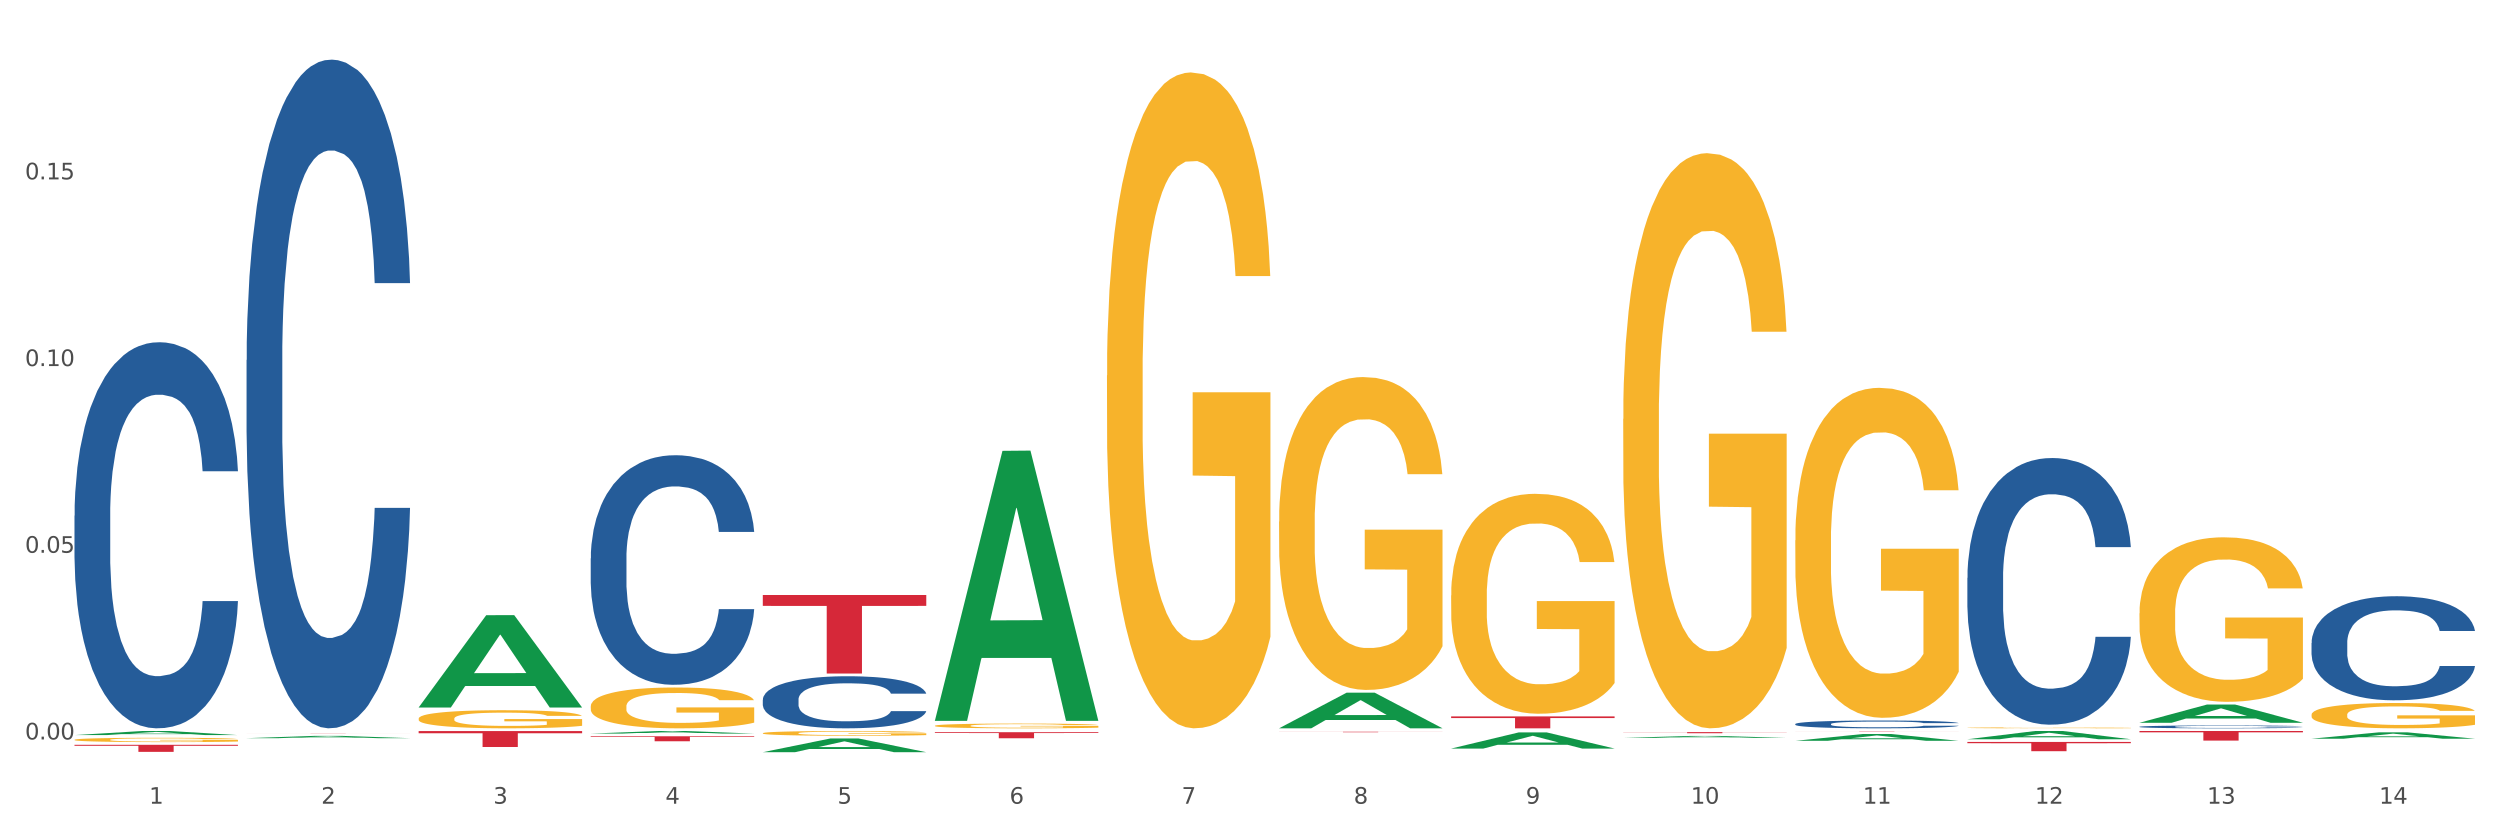 <?xml version="1.0" encoding="utf-8" standalone="no"?>
<!DOCTYPE svg PUBLIC "-//W3C//DTD SVG 1.1//EN"
  "http://www.w3.org/Graphics/SVG/1.1/DTD/svg11.dtd">
<svg xmlns:xlink="http://www.w3.org/1999/xlink" width="1080pt" height="360pt" viewBox="0 0 1080 360" xmlns="http://www.w3.org/2000/svg" version="1.1">
 <rect x="0" y="0" width="1080" height="360" fill="#333333" stroke="none"/>
 <defs>
  <style type="text/css">*{stroke-linejoin: round; stroke-linecap: butt}</style>
 </defs>
 <g id="figure_1">
  <g id="patch_1">
   <path d="M 0 360 
L 1080 360 
L 1080 0 
L 0 0 
z
" style="fill: #ffffff; stroke: #ffffff; stroke-linejoin: miter"/>
  </g>
  <g id="axes_1">
   <g id="matplotlib.axis_1">
    <g id="xtick_1">
     <g id="text_1">
      <!-- 1 -->
      <g style="fill: #4d4d4d" transform="translate(64.432 347.204) scale(0.096 -0.096)">
       <defs>
        <path id="DejaVuSans-31" d="M 794 531 
L 1825 531 
L 1825 4091 
L 703 3866 
L 703 4441 
L 1819 4666 
L 2450 4666 
L 2450 531 
L 3481 531 
L 3481 0 
L 794 0 
L 794 531 
z
" transform="scale(0.016)"/>
       </defs>
       <use xlink:href="#DejaVuSans-31"/>
      </g>
     </g>
    </g>
    <g id="xtick_2">
     <g id="text_2">
      <!-- 2 -->
      <g style="fill: #4d4d4d" transform="translate(138.771 347.204) scale(0.096 -0.096)">
       <defs>
        <path id="DejaVuSans-32" d="M 1228 531 
L 3431 531 
L 3431 0 
L 469 0 
L 469 531 
Q 828 903 1448 1529 
Q 2069 2156 2228 2338 
Q 2531 2678 2651 2914 
Q 2772 3150 2772 3378 
Q 2772 3750 2511 3984 
Q 2250 4219 1831 4219 
Q 1534 4219 1204 4116 
Q 875 4013 500 3803 
L 500 4441 
Q 881 4594 1212 4672 
Q 1544 4750 1819 4750 
Q 2544 4750 2975 4387 
Q 3406 4025 3406 3419 
Q 3406 3131 3298 2873 
Q 3191 2616 2906 2266 
Q 2828 2175 2409 1742 
Q 1991 1309 1228 531 
z
" transform="scale(0.016)"/>
       </defs>
       <use xlink:href="#DejaVuSans-32"/>
      </g>
     </g>
    </g>
    <g id="xtick_3">
     <g id="text_3">
      <!-- 3 -->
      <g style="fill: #4d4d4d" transform="translate(213.109 347.204) scale(0.096 -0.096)">
       <defs>
        <path id="DejaVuSans-33" d="M 2597 2516 
Q 3050 2419 3304 2112 
Q 3559 1806 3559 1356 
Q 3559 666 3084 287 
Q 2609 -91 1734 -91 
Q 1441 -91 1130 -33 
Q 819 25 488 141 
L 488 750 
Q 750 597 1062 519 
Q 1375 441 1716 441 
Q 2309 441 2620 675 
Q 2931 909 2931 1356 
Q 2931 1769 2642 2001 
Q 2353 2234 1838 2234 
L 1294 2234 
L 1294 2753 
L 1863 2753 
Q 2328 2753 2575 2939 
Q 2822 3125 2822 3475 
Q 2822 3834 2567 4026 
Q 2313 4219 1838 4219 
Q 1578 4219 1281 4162 
Q 984 4106 628 3988 
L 628 4550 
Q 988 4650 1302 4700 
Q 1616 4750 1894 4750 
Q 2613 4750 3031 4423 
Q 3450 4097 3450 3541 
Q 3450 3153 3228 2886 
Q 3006 2619 2597 2516 
z
" transform="scale(0.016)"/>
       </defs>
       <use xlink:href="#DejaVuSans-33"/>
      </g>
     </g>
    </g>
    <g id="xtick_4">
     <g id="text_4">
      <!-- 4 -->
      <g style="fill: #4d4d4d" transform="translate(287.448 347.204) scale(0.096 -0.096)">
       <defs>
        <path id="DejaVuSans-34" d="M 2419 4116 
L 825 1625 
L 2419 1625 
L 2419 4116 
z
M 2253 4666 
L 3047 4666 
L 3047 1625 
L 3713 1625 
L 3713 1100 
L 3047 1100 
L 3047 0 
L 2419 0 
L 2419 1100 
L 313 1100 
L 313 1709 
L 2253 4666 
z
" transform="scale(0.016)"/>
       </defs>
       <use xlink:href="#DejaVuSans-34"/>
      </g>
     </g>
    </g>
    <g id="xtick_5">
     <g id="text_5">
      <!-- 5 -->
      <g style="fill: #4d4d4d" transform="translate(361.787 347.204) scale(0.096 -0.096)">
       <defs>
        <path id="DejaVuSans-35" d="M 691 4666 
L 3169 4666 
L 3169 4134 
L 1269 4134 
L 1269 2991 
Q 1406 3038 1543 3061 
Q 1681 3084 1819 3084 
Q 2600 3084 3056 2656 
Q 3513 2228 3513 1497 
Q 3513 744 3044 326 
Q 2575 -91 1722 -91 
Q 1428 -91 1123 -41 
Q 819 9 494 109 
L 494 744 
Q 775 591 1075 516 
Q 1375 441 1709 441 
Q 2250 441 2565 725 
Q 2881 1009 2881 1497 
Q 2881 1984 2565 2268 
Q 2250 2553 1709 2553 
Q 1456 2553 1204 2497 
Q 953 2441 691 2322 
L 691 4666 
z
" transform="scale(0.016)"/>
       </defs>
       <use xlink:href="#DejaVuSans-35"/>
      </g>
     </g>
    </g>
    <g id="xtick_6">
     <g id="text_6">
      <!-- 6 -->
      <g style="fill: #4d4d4d" transform="translate(436.125 347.204) scale(0.096 -0.096)">
       <defs>
        <path id="DejaVuSans-36" d="M 2113 2584 
Q 1688 2584 1439 2293 
Q 1191 2003 1191 1497 
Q 1191 994 1439 701 
Q 1688 409 2113 409 
Q 2538 409 2786 701 
Q 3034 994 3034 1497 
Q 3034 2003 2786 2293 
Q 2538 2584 2113 2584 
z
M 3366 4563 
L 3366 3988 
Q 3128 4100 2886 4159 
Q 2644 4219 2406 4219 
Q 1781 4219 1451 3797 
Q 1122 3375 1075 2522 
Q 1259 2794 1537 2939 
Q 1816 3084 2150 3084 
Q 2853 3084 3261 2657 
Q 3669 2231 3669 1497 
Q 3669 778 3244 343 
Q 2819 -91 2113 -91 
Q 1303 -91 875 529 
Q 447 1150 447 2328 
Q 447 3434 972 4092 
Q 1497 4750 2381 4750 
Q 2619 4750 2861 4703 
Q 3103 4656 3366 4563 
z
" transform="scale(0.016)"/>
       </defs>
       <use xlink:href="#DejaVuSans-36"/>
      </g>
     </g>
    </g>
    <g id="xtick_7">
     <g id="text_7">
      <!-- 7 -->
      <g style="fill: #4d4d4d" transform="translate(510.464 347.204) scale(0.096 -0.096)">
       <defs>
        <path id="DejaVuSans-37" d="M 525 4666 
L 3525 4666 
L 3525 4397 
L 1831 0 
L 1172 0 
L 2766 4134 
L 525 4134 
L 525 4666 
z
" transform="scale(0.016)"/>
       </defs>
       <use xlink:href="#DejaVuSans-37"/>
      </g>
     </g>
    </g>
    <g id="xtick_8">
     <g id="text_8">
      <!-- 8 -->
      <g style="fill: #4d4d4d" transform="translate(584.803 347.204) scale(0.096 -0.096)">
       <defs>
        <path id="DejaVuSans-38" d="M 2034 2216 
Q 1584 2216 1326 1975 
Q 1069 1734 1069 1313 
Q 1069 891 1326 650 
Q 1584 409 2034 409 
Q 2484 409 2743 651 
Q 3003 894 3003 1313 
Q 3003 1734 2745 1975 
Q 2488 2216 2034 2216 
z
M 1403 2484 
Q 997 2584 770 2862 
Q 544 3141 544 3541 
Q 544 4100 942 4425 
Q 1341 4750 2034 4750 
Q 2731 4750 3128 4425 
Q 3525 4100 3525 3541 
Q 3525 3141 3298 2862 
Q 3072 2584 2669 2484 
Q 3125 2378 3379 2068 
Q 3634 1759 3634 1313 
Q 3634 634 3220 271 
Q 2806 -91 2034 -91 
Q 1263 -91 848 271 
Q 434 634 434 1313 
Q 434 1759 690 2068 
Q 947 2378 1403 2484 
z
M 1172 3481 
Q 1172 3119 1398 2916 
Q 1625 2713 2034 2713 
Q 2441 2713 2670 2916 
Q 2900 3119 2900 3481 
Q 2900 3844 2670 4047 
Q 2441 4250 2034 4250 
Q 1625 4250 1398 4047 
Q 1172 3844 1172 3481 
z
" transform="scale(0.016)"/>
       </defs>
       <use xlink:href="#DejaVuSans-38"/>
      </g>
     </g>
    </g>
    <g id="xtick_9">
     <g id="text_9">
      <!-- 9 -->
      <g style="fill: #4d4d4d" transform="translate(659.142 347.204) scale(0.096 -0.096)">
       <defs>
        <path id="DejaVuSans-39" d="M 703 97 
L 703 672 
Q 941 559 1184 500 
Q 1428 441 1663 441 
Q 2288 441 2617 861 
Q 2947 1281 2994 2138 
Q 2813 1869 2534 1725 
Q 2256 1581 1919 1581 
Q 1219 1581 811 2004 
Q 403 2428 403 3163 
Q 403 3881 828 4315 
Q 1253 4750 1959 4750 
Q 2769 4750 3195 4129 
Q 3622 3509 3622 2328 
Q 3622 1225 3098 567 
Q 2575 -91 1691 -91 
Q 1453 -91 1209 -44 
Q 966 3 703 97 
z
M 1959 2075 
Q 2384 2075 2632 2365 
Q 2881 2656 2881 3163 
Q 2881 3666 2632 3958 
Q 2384 4250 1959 4250 
Q 1534 4250 1286 3958 
Q 1038 3666 1038 3163 
Q 1038 2656 1286 2365 
Q 1534 2075 1959 2075 
z
" transform="scale(0.016)"/>
       </defs>
       <use xlink:href="#DejaVuSans-39"/>
      </g>
     </g>
    </g>
    <g id="xtick_10">
     <g id="text_10">
      <!-- 10 -->
      <g style="fill: #4d4d4d" transform="translate(730.426 347.204) scale(0.096 -0.096)">
       <defs>
        <path id="DejaVuSans-30" d="M 2034 4250 
Q 1547 4250 1301 3770 
Q 1056 3291 1056 2328 
Q 1056 1369 1301 889 
Q 1547 409 2034 409 
Q 2525 409 2770 889 
Q 3016 1369 3016 2328 
Q 3016 3291 2770 3770 
Q 2525 4250 2034 4250 
z
M 2034 4750 
Q 2819 4750 3233 4129 
Q 3647 3509 3647 2328 
Q 3647 1150 3233 529 
Q 2819 -91 2034 -91 
Q 1250 -91 836 529 
Q 422 1150 422 2328 
Q 422 3509 836 4129 
Q 1250 4750 2034 4750 
z
" transform="scale(0.016)"/>
       </defs>
       <use xlink:href="#DejaVuSans-31"/>
       <use xlink:href="#DejaVuSans-30" transform="translate(63.623 0)"/>
      </g>
     </g>
    </g>
    <g id="xtick_11">
     <g id="text_11">
      <!-- 11 -->
      <g style="fill: #4d4d4d" transform="translate(804.765 347.204) scale(0.096 -0.096)">
       <use xlink:href="#DejaVuSans-31"/>
       <use xlink:href="#DejaVuSans-31" transform="translate(63.623 0)"/>
      </g>
     </g>
    </g>
    <g id="xtick_12">
     <g id="text_12">
      <!-- 12 -->
      <g style="fill: #4d4d4d" transform="translate(879.104 347.204) scale(0.096 -0.096)">
       <use xlink:href="#DejaVuSans-31"/>
       <use xlink:href="#DejaVuSans-32" transform="translate(63.623 0)"/>
      </g>
     </g>
    </g>
    <g id="xtick_13">
     <g id="text_13">
      <!-- 13 -->
      <g style="fill: #4d4d4d" transform="translate(953.442 347.204) scale(0.096 -0.096)">
       <use xlink:href="#DejaVuSans-31"/>
       <use xlink:href="#DejaVuSans-33" transform="translate(63.623 0)"/>
      </g>
     </g>
    </g>
    <g id="xtick_14">
     <g id="text_14">
      <!-- 14 -->
      <g style="fill: #4d4d4d" transform="translate(1027.781 347.204) scale(0.096 -0.096)">
       <use xlink:href="#DejaVuSans-31"/>
       <use xlink:href="#DejaVuSans-34" transform="translate(63.623 0)"/>
      </g>
     </g>
    </g>
    <g id="xtick_15"/>
    <g id="xtick_16"/>
    <g id="xtick_17"/>
    <g id="xtick_18"/>
    <g id="xtick_19"/>
    <g id="xtick_20"/>
    <g id="xtick_21"/>
    <g id="xtick_22"/>
    <g id="xtick_23"/>
    <g id="xtick_24"/>
    <g id="xtick_25"/>
    <g id="xtick_26"/>
    <g id="xtick_27"/>
   </g>
   <g id="matplotlib.axis_2">
    <g id="ytick_1">
     <g id="text_15">
      <!-- 0.00 -->
      <g style="fill: #4d4d4d" transform="translate(10.8 319.446) scale(0.096 -0.096)">
       <defs>
        <path id="DejaVuSans-2e" d="M 684 794 
L 1344 794 
L 1344 0 
L 684 0 
L 684 794 
z
" transform="scale(0.016)"/>
       </defs>
       <use xlink:href="#DejaVuSans-30"/>
       <use xlink:href="#DejaVuSans-2e" transform="translate(63.623 0)"/>
       <use xlink:href="#DejaVuSans-30" transform="translate(95.41 0)"/>
       <use xlink:href="#DejaVuSans-30" transform="translate(159.033 0)"/>
      </g>
     </g>
    </g>
    <g id="ytick_2">
     <g id="text_16">
      <!-- 0.05 -->
      <g style="fill: #4d4d4d" transform="translate(10.8 238.793) scale(0.096 -0.096)">
       <use xlink:href="#DejaVuSans-30"/>
       <use xlink:href="#DejaVuSans-2e" transform="translate(63.623 0)"/>
       <use xlink:href="#DejaVuSans-30" transform="translate(95.41 0)"/>
       <use xlink:href="#DejaVuSans-35" transform="translate(159.033 0)"/>
      </g>
     </g>
    </g>
    <g id="ytick_3">
     <g id="text_17">
      <!-- 0.10 -->
      <g style="fill: #4d4d4d" transform="translate(10.8 158.14) scale(0.096 -0.096)">
       <use xlink:href="#DejaVuSans-30"/>
       <use xlink:href="#DejaVuSans-2e" transform="translate(63.623 0)"/>
       <use xlink:href="#DejaVuSans-31" transform="translate(95.41 0)"/>
       <use xlink:href="#DejaVuSans-30" transform="translate(159.033 0)"/>
      </g>
     </g>
    </g>
    <g id="ytick_4">
     <g id="text_18">
      <!-- 0.15 -->
      <g style="fill: #4d4d4d" transform="translate(10.8 77.488) scale(0.096 -0.096)">
       <use xlink:href="#DejaVuSans-30"/>
       <use xlink:href="#DejaVuSans-2e" transform="translate(63.623 0)"/>
       <use xlink:href="#DejaVuSans-31" transform="translate(95.41 0)"/>
       <use xlink:href="#DejaVuSans-35" transform="translate(159.033 0)"/>
      </g>
     </g>
    </g>
    <g id="ytick_5"/>
    <g id="ytick_6"/>
    <g id="ytick_7"/>
    <g id="ytick_8"/>
   </g>
   <g id="PolyCollection_1">
    <path d="M 32.175 317.559 
L 32.248 317.557 
L 61.37 315.8 
L 73.456 315.798 
L 102.797 317.562 
L 88.818 317.562 
L 82.484 317.151 
L 52.415 317.151 
L 52.197 317.158 
L 46.081 317.562 
L 32.175 317.562 
L 32.175 317.559 
L 56.201 316.906 
L 78.698 316.905 
L 67.559 316.174 
L 67.413 316.171 
L 67.267 316.176 
L 56.128 316.905 
L 56.201 316.906 
L 32.175 317.559 
z
" clip-path="url(#p1c6eb51fbc)" style="fill: #109648"/>
    <path d="M 849.901 320.519 
L 920.523 320.519 
L 920.523 321.075 
L 892.742 321.079 
L 892.742 324.521 
L 877.514 324.521 
L 877.514 321.079 
L 849.901 321.075 
L 849.901 320.522 
L 849.901 320.519 
z
" clip-path="url(#p1c6eb51fbc)" style="fill: #d62839"/>
    <path d="M 775.562 315.798 
L 846.184 315.798 
L 846.184 315.815 
L 818.404 315.816 
L 818.404 315.921 
L 803.175 315.921 
L 803.175 315.816 
L 775.562 315.815 
L 775.562 315.798 
L 775.562 315.798 
z
" clip-path="url(#p1c6eb51fbc)" style="fill: #d62839"/>
    <path d="M 701.223 316.273 
L 771.845 316.273 
L 771.845 316.34 
L 744.065 316.34 
L 744.065 316.755 
L 728.836 316.755 
L 728.836 316.34 
L 701.223 316.34 
L 701.223 316.273 
L 701.223 316.273 
z
" clip-path="url(#p1c6eb51fbc)" style="fill: #d62839"/>
    <path d="M 626.885 309.498 
L 697.506 309.498 
L 697.506 310.213 
L 669.726 310.218 
L 669.726 314.638 
L 654.497 314.638 
L 654.497 310.218 
L 626.885 310.213 
L 626.885 309.503 
L 626.885 309.498 
z
" clip-path="url(#p1c6eb51fbc)" style="fill: #d62839"/>
    <path d="M 552.546 316.113 
L 623.168 316.113 
L 623.168 316.144 
L 595.388 316.144 
L 595.388 316.334 
L 580.159 316.334 
L 580.159 316.144 
L 552.546 316.144 
L 552.546 316.113 
L 552.546 316.113 
z
" clip-path="url(#p1c6eb51fbc)" style="fill: #d62839"/>
    <path d="M 403.869 316.305 
L 474.49 316.305 
L 474.49 316.669 
L 446.71 316.671 
L 446.71 318.923 
L 431.481 318.923 
L 431.481 316.671 
L 403.869 316.669 
L 403.869 316.307 
L 403.869 316.305 
z
" clip-path="url(#p1c6eb51fbc)" style="fill: #d62839"/>
    <path d="M 329.53 257.028 
L 400.152 257.028 
L 400.152 261.745 
L 372.371 261.777 
L 372.371 290.974 
L 357.143 290.974 
L 357.143 261.777 
L 329.53 261.745 
L 329.53 257.06 
L 329.53 257.028 
z
" clip-path="url(#p1c6eb51fbc)" style="fill: #d62839"/>
    <path d="M 255.191 318.067 
L 325.813 318.067 
L 325.813 318.367 
L 298.033 318.369 
L 298.033 320.226 
L 282.804 320.226 
L 282.804 318.369 
L 255.191 318.367 
L 255.191 318.069 
L 255.191 318.067 
z
" clip-path="url(#p1c6eb51fbc)" style="fill: #d62839"/>
    <path d="M 180.852 315.821 
L 251.474 315.821 
L 251.474 316.777 
L 223.694 316.783 
L 223.694 322.697 
L 208.465 322.697 
L 208.465 316.783 
L 180.852 316.777 
L 180.852 315.828 
L 180.852 315.821 
z
" clip-path="url(#p1c6eb51fbc)" style="fill: #d62839"/>
    <path d="M 106.514 316.67 
L 177.135 316.67 
L 177.135 316.68 
L 149.355 316.68 
L 149.355 316.738 
L 134.126 316.738 
L 134.126 316.68 
L 106.514 316.68 
L 106.514 316.67 
L 106.514 316.67 
z
" clip-path="url(#p1c6eb51fbc)" style="fill: #d62839"/>
    <path d="M 32.175 321.753 
L 102.797 321.753 
L 102.797 322.179 
L 75.017 322.181 
L 75.017 324.816 
L 59.788 324.816 
L 59.788 322.181 
L 32.175 322.179 
L 32.175 321.756 
L 32.175 321.753 
z
" clip-path="url(#p1c6eb51fbc)" style="fill: #d62839"/>
    <path d="M 32.175 222.787 
L 32.258 222.635 
L 32.258 218.37 
L 32.509 212.581 
L 33.427 201.919 
L 34.596 193.846 
L 36.599 184.402 
L 37.684 180.441 
L 39.104 176.024 
L 42.025 168.865 
L 45.364 162.772 
L 47.702 159.42 
L 49.455 157.288 
L 53.378 153.48 
L 55.632 151.804 
L 57.969 150.433 
L 59.973 149.519 
L 63.312 148.453 
L 65.983 147.996 
L 69.072 147.844 
L 71.66 147.996 
L 75.082 148.606 
L 80.091 150.433 
L 82.011 151.5 
L 84.599 153.328 
L 87.27 155.765 
L 89.44 158.202 
L 91.945 161.705 
L 94.533 166.275 
L 97.037 172.063 
L 98.79 177.395 
L 100.209 183.031 
L 101.461 189.885 
L 102.379 197.349 
L 102.797 203.594 
L 87.52 203.594 
L 87.103 197.958 
L 86.268 191.865 
L 85.434 187.753 
L 84.515 184.402 
L 83.096 180.593 
L 81.844 178.156 
L 79.757 175.262 
L 77.837 173.434 
L 76.251 172.368 
L 74.331 171.454 
L 70.241 170.54 
L 67.319 170.54 
L 65.482 170.845 
L 63.229 171.606 
L 61.309 172.673 
L 59.055 174.501 
L 57.302 176.481 
L 55.549 179.07 
L 54.547 180.898 
L 53.044 184.249 
L 52.043 186.991 
L 50.707 191.713 
L 49.956 195.064 
L 48.62 203.747 
L 48.036 210.144 
L 47.785 214.562 
L 47.618 219.436 
L 47.618 243.198 
L 48.119 253.861 
L 48.537 258.431 
L 49.204 263.61 
L 50.457 270.312 
L 52.293 276.862 
L 54.213 281.584 
L 55.799 284.478 
L 57.302 286.611 
L 58.804 288.286 
L 60.641 289.809 
L 62.143 290.723 
L 64.397 291.637 
L 67.069 292.094 
L 69.155 292.094 
L 73.413 291.333 
L 75.333 290.571 
L 77.169 289.505 
L 79.173 287.829 
L 80.759 286.001 
L 81.677 284.63 
L 83.18 281.736 
L 84.348 278.69 
L 85.35 275.186 
L 86.018 272.14 
L 86.769 267.57 
L 87.353 262.391 
L 87.52 259.649 
L 102.797 259.649 
L 102.463 265.133 
L 101.879 270.464 
L 100.71 277.624 
L 99.792 281.736 
L 98.372 286.763 
L 96.87 291.028 
L 94.783 295.75 
L 92.863 299.253 
L 90.86 302.3 
L 88.689 305.042 
L 84.766 308.85 
L 83.347 309.916 
L 80.341 311.744 
L 78.004 312.81 
L 74.581 313.877 
L 71.075 314.486 
L 67.402 314.638 
L 64.147 314.334 
L 60.557 313.42 
L 58.303 312.506 
L 55.799 311.135 
L 52.877 309.002 
L 50.123 306.413 
L 47.535 303.366 
L 45.114 299.863 
L 42.86 295.902 
L 39.938 289.352 
L 37.768 282.955 
L 36.182 277.014 
L 35.097 271.988 
L 34.011 265.59 
L 33.427 261.173 
L 32.509 250.51 
L 32.175 240.609 
L 32.175 222.787 
z
" clip-path="url(#p1c6eb51fbc)" style="fill: #255c99"/>
    <path d="M 106.514 155.557 
L 106.597 155.293 
L 106.597 147.906 
L 106.848 137.881 
L 107.766 119.414 
L 108.935 105.432 
L 110.938 89.075 
L 112.023 82.216 
L 113.442 74.565 
L 116.364 62.166 
L 119.703 51.613 
L 122.04 45.81 
L 123.794 42.116 
L 127.717 35.521 
L 129.971 32.619 
L 132.308 30.244 
L 134.312 28.661 
L 137.651 26.815 
L 140.322 26.023 
L 143.411 25.759 
L 145.998 26.023 
L 149.421 27.079 
L 154.43 30.244 
L 156.35 32.091 
L 158.937 35.257 
L 161.609 39.478 
L 163.779 43.699 
L 166.283 49.767 
L 168.871 57.681 
L 171.376 67.706 
L 173.129 76.94 
L 174.548 86.701 
L 175.8 98.573 
L 176.718 111.5 
L 177.135 122.316 
L 161.859 122.316 
L 161.442 112.555 
L 160.607 102.002 
L 159.772 94.879 
L 158.854 89.075 
L 157.435 82.48 
L 156.183 78.259 
L 154.096 73.246 
L 152.176 70.081 
L 150.59 68.234 
L 148.67 66.651 
L 144.579 65.068 
L 141.658 65.068 
L 139.821 65.596 
L 137.567 66.915 
L 135.647 68.762 
L 133.393 71.927 
L 131.64 75.357 
L 129.887 79.842 
L 128.886 83.008 
L 127.383 88.812 
L 126.381 93.56 
L 125.046 101.739 
L 124.294 107.543 
L 122.959 122.58 
L 122.374 133.66 
L 122.124 141.311 
L 121.957 149.753 
L 121.957 190.908 
L 122.458 209.376 
L 122.875 217.29 
L 123.543 226.26 
L 124.795 237.868 
L 126.632 249.212 
L 128.552 257.39 
L 130.138 262.403 
L 131.64 266.096 
L 133.143 268.998 
L 134.979 271.636 
L 136.482 273.219 
L 138.736 274.802 
L 141.407 275.593 
L 143.494 275.593 
L 147.751 274.274 
L 149.671 272.955 
L 151.508 271.109 
L 153.511 268.207 
L 155.097 265.041 
L 156.016 262.666 
L 157.518 257.654 
L 158.687 252.378 
L 159.689 246.31 
L 160.357 241.033 
L 161.108 233.119 
L 161.692 224.149 
L 161.859 219.401 
L 177.135 219.401 
L 176.802 228.898 
L 176.217 238.131 
L 175.049 250.531 
L 174.13 257.654 
L 172.711 266.36 
L 171.209 273.747 
L 169.122 281.925 
L 167.202 287.993 
L 165.198 293.269 
L 163.028 298.018 
L 159.104 304.613 
L 157.685 306.46 
L 154.68 309.626 
L 152.343 311.472 
L 148.92 313.319 
L 145.414 314.374 
L 141.741 314.638 
L 138.486 314.111 
L 134.896 312.528 
L 132.642 310.945 
L 130.138 308.57 
L 127.216 304.877 
L 124.461 300.392 
L 121.874 295.116 
L 119.453 289.048 
L 117.199 282.189 
L 114.277 270.845 
L 112.107 259.764 
L 110.521 249.476 
L 109.435 240.77 
L 108.35 229.689 
L 107.766 222.039 
L 106.848 203.572 
L 106.514 186.424 
L 106.514 155.557 
z
" clip-path="url(#p1c6eb51fbc)" style="fill: #255c99"/>
    <path d="M 255.191 241.221 
L 255.275 241.13 
L 255.275 238.594 
L 255.525 235.152 
L 256.443 228.812 
L 257.612 224.011 
L 259.615 218.396 
L 260.701 216.041 
L 262.12 213.414 
L 265.041 209.157 
L 268.381 205.534 
L 270.718 203.541 
L 272.471 202.273 
L 276.394 200.008 
L 278.648 199.012 
L 280.986 198.197 
L 282.989 197.653 
L 286.328 197.019 
L 288.999 196.748 
L 292.088 196.657 
L 294.676 196.748 
L 298.098 197.11 
L 303.107 198.197 
L 305.027 198.831 
L 307.615 199.918 
L 310.286 201.367 
L 312.457 202.816 
L 314.961 204.9 
L 317.549 207.617 
L 320.053 211.059 
L 321.806 214.229 
L 323.225 217.58 
L 324.477 221.656 
L 325.396 226.095 
L 325.813 229.808 
L 310.537 229.808 
L 310.119 226.457 
L 309.284 222.834 
L 308.45 220.388 
L 307.531 218.396 
L 306.112 216.131 
L 304.86 214.682 
L 302.773 212.961 
L 300.853 211.874 
L 299.267 211.24 
L 297.347 210.697 
L 293.257 210.153 
L 290.335 210.153 
L 288.499 210.334 
L 286.245 210.787 
L 284.325 211.421 
L 282.071 212.508 
L 280.318 213.686 
L 278.565 215.225 
L 277.563 216.312 
L 276.06 218.305 
L 275.059 219.935 
L 273.723 222.743 
L 272.972 224.736 
L 271.636 229.899 
L 271.052 233.703 
L 270.801 236.33 
L 270.634 239.228 
L 270.634 253.358 
L 271.135 259.699 
L 271.553 262.416 
L 272.22 265.496 
L 273.473 269.481 
L 275.309 273.376 
L 277.229 276.184 
L 278.815 277.905 
L 280.318 279.173 
L 281.82 280.169 
L 283.657 281.075 
L 285.159 281.619 
L 287.413 282.162 
L 290.085 282.434 
L 292.172 282.434 
L 296.429 281.981 
L 298.349 281.528 
L 300.185 280.894 
L 302.189 279.898 
L 303.775 278.811 
L 304.693 277.995 
L 306.196 276.274 
L 307.364 274.463 
L 308.366 272.38 
L 309.034 270.568 
L 309.785 267.851 
L 310.37 264.771 
L 310.537 263.141 
L 325.813 263.141 
L 325.479 266.402 
L 324.895 269.572 
L 323.726 273.829 
L 322.808 276.274 
L 321.389 279.264 
L 319.886 281.8 
L 317.799 284.608 
L 315.879 286.691 
L 313.876 288.502 
L 311.705 290.133 
L 307.782 292.397 
L 306.363 293.031 
L 303.358 294.118 
L 301.02 294.752 
L 297.598 295.386 
L 294.092 295.749 
L 290.419 295.839 
L 287.163 295.658 
L 283.573 295.115 
L 281.32 294.571 
L 278.815 293.756 
L 275.893 292.488 
L 273.139 290.948 
L 270.551 289.136 
L 268.13 287.053 
L 265.876 284.698 
L 262.955 280.803 
L 260.784 276.999 
L 259.198 273.467 
L 258.113 270.478 
L 257.028 266.673 
L 256.443 264.047 
L 255.525 257.706 
L 255.191 251.819 
L 255.191 241.221 
z
" clip-path="url(#p1c6eb51fbc)" style="fill: #255c99"/>
    <path d="M 924.24 315.798 
L 994.861 315.798 
L 994.861 316.374 
L 967.081 316.378 
L 967.081 319.94 
L 951.852 319.94 
L 951.852 316.378 
L 924.24 316.374 
L 924.24 315.802 
L 924.24 315.798 
z
" clip-path="url(#p1c6eb51fbc)" style="fill: #d62839"/>
    <path d="M 329.53 302.246 
L 329.613 302.225 
L 329.613 301.65 
L 329.864 300.869 
L 330.782 299.43 
L 331.951 298.341 
L 333.954 297.067 
L 335.039 296.533 
L 336.458 295.937 
L 339.38 294.971 
L 342.719 294.149 
L 345.057 293.697 
L 346.81 293.409 
L 350.733 292.895 
L 352.987 292.669 
L 355.324 292.484 
L 357.328 292.361 
L 360.667 292.217 
L 363.338 292.155 
L 366.427 292.135 
L 369.015 292.155 
L 372.437 292.237 
L 377.446 292.484 
L 379.366 292.628 
L 381.954 292.874 
L 384.625 293.203 
L 386.795 293.532 
L 389.3 294.005 
L 391.887 294.621 
L 394.392 295.402 
L 396.145 296.122 
L 397.564 296.882 
L 398.816 297.807 
L 399.734 298.814 
L 400.152 299.656 
L 384.875 299.656 
L 384.458 298.896 
L 383.623 298.074 
L 382.788 297.519 
L 381.87 297.067 
L 380.451 296.553 
L 379.199 296.224 
L 377.112 295.834 
L 375.192 295.587 
L 373.606 295.443 
L 371.686 295.32 
L 367.595 295.197 
L 364.674 295.197 
L 362.837 295.238 
L 360.583 295.341 
L 358.663 295.484 
L 356.41 295.731 
L 354.656 295.998 
L 352.903 296.348 
L 351.902 296.594 
L 350.399 297.046 
L 349.397 297.416 
L 348.062 298.053 
L 347.31 298.506 
L 345.975 299.677 
L 345.391 300.54 
L 345.14 301.136 
L 344.973 301.794 
L 344.973 305 
L 345.474 306.438 
L 345.891 307.055 
L 346.559 307.754 
L 347.811 308.658 
L 349.648 309.541 
L 351.568 310.179 
L 353.154 310.569 
L 354.656 310.857 
L 356.159 311.083 
L 357.996 311.288 
L 359.498 311.412 
L 361.752 311.535 
L 364.423 311.597 
L 366.51 311.597 
L 370.768 311.494 
L 372.688 311.391 
L 374.524 311.247 
L 376.528 311.021 
L 378.114 310.775 
L 379.032 310.59 
L 380.534 310.199 
L 381.703 309.788 
L 382.705 309.315 
L 383.373 308.904 
L 384.124 308.288 
L 384.708 307.589 
L 384.875 307.219 
L 400.152 307.219 
L 399.818 307.959 
L 399.233 308.678 
L 398.065 309.644 
L 397.146 310.199 
L 395.727 310.877 
L 394.225 311.453 
L 392.138 312.09 
L 390.218 312.562 
L 388.214 312.974 
L 386.044 313.343 
L 382.121 313.857 
L 380.701 314.001 
L 377.696 314.248 
L 375.359 314.392 
L 371.936 314.535 
L 368.43 314.618 
L 364.757 314.638 
L 361.502 314.597 
L 357.912 314.474 
L 355.658 314.35 
L 353.154 314.165 
L 350.232 313.878 
L 347.477 313.528 
L 344.89 313.117 
L 342.469 312.645 
L 340.215 312.11 
L 337.293 311.227 
L 335.123 310.364 
L 333.537 309.562 
L 332.452 308.884 
L 331.366 308.021 
L 330.782 307.425 
L 329.864 305.986 
L 329.53 304.65 
L 329.53 302.246 
z
" clip-path="url(#p1c6eb51fbc)" style="fill: #255c99"/>
    <path d="M 849.901 249.63 
L 849.984 249.524 
L 849.984 246.578 
L 850.235 242.58 
L 851.153 235.215 
L 852.322 229.639 
L 854.325 223.116 
L 855.41 220.38 
L 856.829 217.329 
L 859.751 212.384 
L 863.09 208.176 
L 865.428 205.861 
L 867.181 204.388 
L 871.104 201.758 
L 873.358 200.601 
L 875.695 199.654 
L 877.699 199.022 
L 881.038 198.286 
L 883.709 197.97 
L 886.798 197.865 
L 889.386 197.97 
L 892.808 198.391 
L 897.817 199.654 
L 899.737 200.39 
L 902.325 201.653 
L 904.996 203.336 
L 907.166 205.019 
L 909.671 207.439 
L 912.258 210.596 
L 914.763 214.594 
L 916.516 218.276 
L 917.935 222.169 
L 919.187 226.904 
L 920.105 232.059 
L 920.523 236.373 
L 905.246 236.373 
L 904.829 232.48 
L 903.994 228.271 
L 903.159 225.431 
L 902.241 223.116 
L 900.822 220.486 
L 899.57 218.802 
L 897.483 216.803 
L 895.563 215.541 
L 893.977 214.804 
L 892.057 214.173 
L 887.966 213.542 
L 885.045 213.542 
L 883.208 213.752 
L 880.954 214.278 
L 879.034 215.015 
L 876.78 216.277 
L 875.027 217.645 
L 873.274 219.434 
L 872.273 220.696 
L 870.77 223.011 
L 869.768 224.905 
L 868.433 228.166 
L 867.681 230.481 
L 866.346 236.478 
L 865.761 240.897 
L 865.511 243.948 
L 865.344 247.315 
L 865.344 263.728 
L 865.845 271.093 
L 866.262 274.249 
L 866.93 277.826 
L 868.182 282.456 
L 870.019 286.98 
L 871.939 290.242 
L 873.525 292.241 
L 875.027 293.714 
L 876.53 294.871 
L 878.367 295.923 
L 879.869 296.554 
L 882.123 297.186 
L 884.794 297.501 
L 886.881 297.501 
L 891.139 296.975 
L 893.059 296.449 
L 894.895 295.713 
L 896.899 294.555 
L 898.485 293.293 
L 899.403 292.346 
L 900.905 290.347 
L 902.074 288.243 
L 903.076 285.823 
L 903.744 283.718 
L 904.495 280.562 
L 905.079 276.985 
L 905.246 275.091 
L 920.523 275.091 
L 920.189 278.879 
L 919.604 282.561 
L 918.436 287.506 
L 917.517 290.347 
L 916.098 293.819 
L 914.596 296.765 
L 912.509 300.026 
L 910.589 302.446 
L 908.585 304.55 
L 906.415 306.444 
L 902.491 309.075 
L 901.072 309.811 
L 898.067 311.074 
L 895.73 311.81 
L 892.307 312.547 
L 888.801 312.967 
L 885.128 313.073 
L 881.873 312.862 
L 878.283 312.231 
L 876.029 311.6 
L 873.525 310.653 
L 870.603 309.18 
L 867.848 307.391 
L 865.261 305.287 
L 862.84 302.867 
L 860.586 300.132 
L 857.664 295.607 
L 855.494 291.188 
L 853.908 287.085 
L 852.823 283.613 
L 851.737 279.194 
L 851.153 276.143 
L 850.235 268.778 
L 849.901 261.939 
L 849.901 249.63 
z
" clip-path="url(#p1c6eb51fbc)" style="fill: #255c99"/>
    <path d="M 924.24 313.955 
L 924.323 313.954 
L 924.323 313.923 
L 924.573 313.88 
L 925.492 313.8 
L 926.66 313.74 
L 928.664 313.67 
L 929.749 313.641 
L 931.168 313.608 
L 934.09 313.555 
L 937.429 313.509 
L 939.766 313.484 
L 941.519 313.469 
L 945.443 313.44 
L 947.697 313.428 
L 950.034 313.418 
L 952.037 313.411 
L 955.377 313.403 
L 958.048 313.4 
L 961.136 313.398 
L 963.724 313.4 
L 967.147 313.404 
L 972.155 313.418 
L 974.075 313.426 
L 976.663 313.439 
L 979.335 313.457 
L 981.505 313.475 
L 984.009 313.501 
L 986.597 313.535 
L 989.101 313.578 
L 990.854 313.618 
L 992.273 313.66 
L 993.526 313.711 
L 994.444 313.766 
L 994.861 313.813 
L 979.585 313.813 
L 979.168 313.771 
L 978.333 313.726 
L 977.498 313.695 
L 976.58 313.67 
L 975.161 313.642 
L 973.908 313.624 
L 971.822 313.602 
L 969.902 313.589 
L 968.316 313.581 
L 966.396 313.574 
L 962.305 313.567 
L 959.383 313.567 
L 957.547 313.569 
L 955.293 313.575 
L 953.373 313.583 
L 951.119 313.597 
L 949.366 313.611 
L 947.613 313.63 
L 946.611 313.644 
L 945.109 313.669 
L 944.107 313.689 
L 942.771 313.724 
L 942.02 313.749 
L 940.685 313.814 
L 940.1 313.861 
L 939.85 313.894 
L 939.683 313.931 
L 939.683 314.107 
L 940.184 314.186 
L 940.601 314.22 
L 941.269 314.259 
L 942.521 314.309 
L 944.358 314.357 
L 946.278 314.392 
L 947.864 314.414 
L 949.366 314.43 
L 950.869 314.442 
L 952.705 314.454 
L 954.208 314.46 
L 956.462 314.467 
L 959.133 314.471 
L 961.22 314.471 
L 965.477 314.465 
L 967.397 314.459 
L 969.234 314.451 
L 971.237 314.439 
L 972.823 314.425 
L 973.742 314.415 
L 975.244 314.394 
L 976.413 314.371 
L 977.415 314.345 
L 978.082 314.322 
L 978.834 314.288 
L 979.418 314.25 
L 979.585 314.229 
L 994.861 314.229 
L 994.527 314.27 
L 993.943 314.31 
L 992.774 314.363 
L 991.856 314.394 
L 990.437 314.431 
L 988.934 314.463 
L 986.847 314.498 
L 984.927 314.524 
L 982.924 314.546 
L 980.754 314.567 
L 976.83 314.595 
L 975.411 314.603 
L 972.406 314.617 
L 970.069 314.625 
L 966.646 314.633 
L 963.14 314.637 
L 959.467 314.638 
L 956.211 314.636 
L 952.622 314.629 
L 950.368 314.622 
L 947.864 314.612 
L 944.942 314.596 
L 942.187 314.577 
L 939.599 314.554 
L 937.178 314.528 
L 934.925 314.499 
L 932.003 314.45 
L 929.832 314.403 
L 928.246 314.359 
L 927.161 314.321 
L 926.076 314.274 
L 925.492 314.241 
L 924.573 314.161 
L 924.24 314.088 
L 924.24 313.955 
z
" clip-path="url(#p1c6eb51fbc)" style="fill: #255c99"/>
    <path d="M 998.578 277.772 
L 998.662 277.731 
L 998.662 276.581 
L 998.912 275.02 
L 999.83 272.145 
L 1000.999 269.968 
L 1003.003 267.422 
L 1004.088 266.354 
L 1005.507 265.163 
L 1008.429 263.233 
L 1011.768 261.59 
L 1014.105 260.686 
L 1015.858 260.111 
L 1019.781 259.084 
L 1022.035 258.633 
L 1024.373 258.263 
L 1026.376 258.016 
L 1029.715 257.729 
L 1032.387 257.606 
L 1035.475 257.565 
L 1038.063 257.606 
L 1041.486 257.77 
L 1046.494 258.263 
L 1048.414 258.55 
L 1051.002 259.043 
L 1053.673 259.7 
L 1055.844 260.358 
L 1058.348 261.302 
L 1060.936 262.534 
L 1063.44 264.095 
L 1065.193 265.533 
L 1066.612 267.052 
L 1067.864 268.9 
L 1068.783 270.913 
L 1069.2 272.597 
L 1053.924 272.597 
L 1053.506 271.077 
L 1052.671 269.434 
L 1051.837 268.325 
L 1050.918 267.422 
L 1049.499 266.395 
L 1048.247 265.738 
L 1046.16 264.958 
L 1044.24 264.465 
L 1042.654 264.177 
L 1040.734 263.931 
L 1036.644 263.684 
L 1033.722 263.684 
L 1031.886 263.766 
L 1029.632 263.972 
L 1027.712 264.259 
L 1025.458 264.752 
L 1023.705 265.286 
L 1021.952 265.984 
L 1020.95 266.477 
L 1019.448 267.381 
L 1018.446 268.12 
L 1017.11 269.393 
L 1016.359 270.297 
L 1015.023 272.638 
L 1014.439 274.363 
L 1014.188 275.554 
L 1014.022 276.868 
L 1014.022 283.276 
L 1014.522 286.151 
L 1014.94 287.383 
L 1015.608 288.779 
L 1016.86 290.586 
L 1018.696 292.353 
L 1020.616 293.626 
L 1022.202 294.406 
L 1023.705 294.981 
L 1025.207 295.433 
L 1027.044 295.844 
L 1028.547 296.09 
L 1030.8 296.337 
L 1033.472 296.46 
L 1035.559 296.46 
L 1039.816 296.254 
L 1041.736 296.049 
L 1043.572 295.762 
L 1045.576 295.31 
L 1047.162 294.817 
L 1048.08 294.447 
L 1049.583 293.667 
L 1050.752 292.845 
L 1051.753 291.901 
L 1052.421 291.079 
L 1053.172 289.847 
L 1053.757 288.451 
L 1053.924 287.711 
L 1069.2 287.711 
L 1068.866 289.19 
L 1068.282 290.628 
L 1067.113 292.558 
L 1066.195 293.667 
L 1064.776 295.022 
L 1063.273 296.172 
L 1061.186 297.446 
L 1059.266 298.39 
L 1057.263 299.212 
L 1055.092 299.951 
L 1051.169 300.978 
L 1049.75 301.265 
L 1046.745 301.758 
L 1044.407 302.046 
L 1040.985 302.333 
L 1037.479 302.497 
L 1033.806 302.538 
L 1030.55 302.456 
L 1026.96 302.21 
L 1024.707 301.963 
L 1022.202 301.594 
L 1019.281 301.019 
L 1016.526 300.321 
L 1013.938 299.499 
L 1011.517 298.554 
L 1009.263 297.487 
L 1006.342 295.72 
L 1004.171 293.995 
L 1002.585 292.394 
L 1001.5 291.038 
L 1000.415 289.313 
L 999.83 288.122 
L 998.912 285.247 
L 998.578 282.577 
L 998.578 277.772 
z
" clip-path="url(#p1c6eb51fbc)" style="fill: #255c99"/>
    <path d="M 998.578 308.754 
L 998.662 308.744 
L 998.662 308.384 
L 998.828 308.074 
L 999.662 307.325 
L 1000.913 306.706 
L 1001.83 306.376 
L 1002.747 306.106 
L 1003.831 305.837 
L 1005.165 305.557 
L 1007.583 305.147 
L 1009.084 304.937 
L 1010.918 304.718 
L 1014.253 304.398 
L 1016.671 304.218 
L 1019.173 304.068 
L 1023.258 303.888 
L 1025.926 303.808 
L 1028.761 303.749 
L 1032.18 303.709 
L 1034.765 303.699 
L 1040.434 303.729 
L 1045.27 303.818 
L 1047.605 303.888 
L 1050.607 304.008 
L 1052.191 304.088 
L 1054.775 304.248 
L 1057.444 304.458 
L 1059.278 304.638 
L 1062.029 304.977 
L 1064.114 305.317 
L 1066.032 305.737 
L 1067.032 306.026 
L 1067.783 306.296 
L 1068.45 306.606 
L 1069.117 307.095 
L 1054.108 307.095 
L 1053.525 306.746 
L 1052.608 306.416 
L 1051.274 306.096 
L 1050.106 305.897 
L 1048.105 305.647 
L 1046.271 305.487 
L 1044.353 305.367 
L 1042.019 305.267 
L 1040.184 305.217 
L 1037.599 305.177 
L 1032.513 305.187 
L 1029.095 305.267 
L 1026.76 305.367 
L 1025.259 305.457 
L 1023.925 305.557 
L 1022.425 305.697 
L 1020.674 305.906 
L 1019.423 306.096 
L 1018.172 306.336 
L 1017.172 306.576 
L 1016.255 306.856 
L 1015.504 307.155 
L 1014.92 307.465 
L 1014.42 307.845 
L 1014.003 308.474 
L 1014.003 309.843 
L 1014.17 310.152 
L 1014.587 310.562 
L 1015.087 310.872 
L 1015.921 311.241 
L 1016.671 311.491 
L 1018.089 311.851 
L 1019.673 312.151 
L 1020.924 312.34 
L 1022.174 312.5 
L 1024.342 312.72 
L 1026.76 312.9 
L 1028.845 313.01 
L 1031.68 313.11 
L 1033.597 313.15 
L 1035.265 313.17 
L 1039.35 313.17 
L 1042.269 313.14 
L 1045.52 313.07 
L 1048.022 312.98 
L 1050.106 312.87 
L 1052.441 312.69 
L 1053.942 312.52 
L 1053.942 310.432 
L 1035.598 310.422 
L 1035.598 309.034 
L 1069.2 309.034 
L 1069.2 313.11 
L 1067.783 313.319 
L 1066.198 313.509 
L 1064.531 313.679 
L 1062.029 313.889 
L 1059.028 314.089 
L 1056.36 314.229 
L 1053.525 314.348 
L 1050.19 314.458 
L 1045.854 314.558 
L 1043.186 314.598 
L 1039.851 314.628 
L 1035.932 314.638 
L 1032.513 314.618 
L 1029.178 314.568 
L 1025.676 314.478 
L 1022.258 314.348 
L 1019.673 314.219 
L 1017.088 314.059 
L 1014.337 313.849 
L 1012.169 313.649 
L 1010.501 313.469 
L 1008.667 313.239 
L 1006.666 312.94 
L 1005.165 312.67 
L 1003.831 312.39 
L 1002.414 312.031 
L 1001.413 311.721 
L 1000.413 311.331 
L 999.829 311.042 
L 999.162 310.592 
L 998.662 309.963 
L 998.578 308.754 
z
" clip-path="url(#p1c6eb51fbc)" style="fill: #f7b32b"/>
    <path d="M 924.24 264.957 
L 924.323 264.892 
L 924.323 262.555 
L 924.49 260.543 
L 925.323 255.675 
L 926.574 251.651 
L 927.491 249.509 
L 928.408 247.757 
L 929.492 246.004 
L 930.826 244.187 
L 933.244 241.526 
L 934.745 240.163 
L 936.58 238.735 
L 939.915 236.658 
L 942.333 235.49 
L 944.834 234.516 
L 948.92 233.348 
L 951.588 232.828 
L 954.423 232.439 
L 957.841 232.179 
L 960.426 232.114 
L 966.096 232.309 
L 970.932 232.893 
L 973.266 233.348 
L 976.268 234.126 
L 977.852 234.646 
L 980.437 235.684 
L 983.105 237.047 
L 984.939 238.216 
L 987.691 240.422 
L 989.775 242.629 
L 991.693 245.355 
L 992.693 247.238 
L 993.444 248.99 
L 994.111 251.002 
L 994.778 254.182 
L 979.77 254.182 
L 979.186 251.911 
L 978.269 249.769 
L 976.935 247.692 
L 975.768 246.394 
L 973.766 244.771 
L 971.932 243.733 
L 970.014 242.954 
L 967.68 242.305 
L 965.845 241.98 
L 963.261 241.721 
L 958.175 241.785 
L 954.756 242.305 
L 952.422 242.954 
L 950.921 243.538 
L 949.587 244.187 
L 948.086 245.096 
L 946.335 246.459 
L 945.084 247.692 
L 943.834 249.25 
L 942.833 250.807 
L 941.916 252.625 
L 941.165 254.572 
L 940.582 256.584 
L 940.081 259.05 
L 939.665 263.14 
L 939.665 272.032 
L 939.831 274.044 
L 940.248 276.705 
L 940.749 278.717 
L 941.582 281.119 
L 942.333 282.741 
L 943.75 285.078 
L 945.334 287.025 
L 946.585 288.258 
L 947.836 289.297 
L 950.004 290.725 
L 952.422 291.893 
L 954.506 292.607 
L 957.341 293.256 
L 959.259 293.516 
L 960.926 293.645 
L 965.012 293.645 
L 967.93 293.451 
L 971.182 292.996 
L 973.683 292.412 
L 975.768 291.698 
L 978.102 290.53 
L 979.603 289.427 
L 979.603 275.861 
L 961.26 275.796 
L 961.26 266.774 
L 994.861 266.774 
L 994.861 293.256 
L 993.444 294.619 
L 991.86 295.852 
L 990.192 296.956 
L 987.691 298.319 
L 984.689 299.617 
L 982.021 300.525 
L 979.186 301.304 
L 975.851 302.018 
L 971.515 302.667 
L 968.847 302.927 
L 965.512 303.122 
L 961.593 303.187 
L 958.175 303.057 
L 954.84 302.732 
L 951.338 302.148 
L 947.919 301.304 
L 945.334 300.461 
L 942.75 299.422 
L 939.998 298.059 
L 937.83 296.761 
L 936.163 295.593 
L 934.328 294.1 
L 932.327 292.153 
L 930.826 290.4 
L 929.492 288.583 
L 928.075 286.246 
L 927.074 284.234 
L 926.074 281.703 
L 925.49 279.82 
L 924.823 276.9 
L 924.323 272.811 
L 924.24 264.957 
z
" clip-path="url(#p1c6eb51fbc)" style="fill: #f7b32b"/>
    <path d="M 849.901 314.42 
L 849.984 314.42 
L 849.984 314.406 
L 850.151 314.395 
L 850.985 314.367 
L 852.235 314.344 
L 853.153 314.332 
L 854.07 314.322 
L 855.154 314.312 
L 856.488 314.302 
L 858.906 314.287 
L 860.407 314.279 
L 862.241 314.271 
L 865.576 314.259 
L 867.994 314.252 
L 870.495 314.247 
L 874.581 314.24 
L 877.249 314.237 
L 880.084 314.235 
L 883.502 314.233 
L 886.087 314.233 
L 891.757 314.234 
L 896.593 314.237 
L 898.927 314.24 
L 901.929 314.244 
L 903.513 314.247 
L 906.098 314.253 
L 908.766 314.261 
L 910.601 314.268 
L 913.352 314.28 
L 915.436 314.293 
L 917.354 314.308 
L 918.355 314.319 
L 919.105 314.329 
L 919.772 314.341 
L 920.439 314.359 
L 905.431 314.359 
L 904.847 314.346 
L 903.93 314.334 
L 902.596 314.322 
L 901.429 314.314 
L 899.428 314.305 
L 897.593 314.299 
L 895.676 314.295 
L 893.341 314.291 
L 891.507 314.289 
L 888.922 314.288 
L 883.836 314.288 
L 880.417 314.291 
L 878.083 314.295 
L 876.582 314.298 
L 875.248 314.302 
L 873.747 314.307 
L 871.996 314.315 
L 870.745 314.322 
L 869.495 314.331 
L 868.494 314.339 
L 867.577 314.35 
L 866.827 314.361 
L 866.243 314.372 
L 865.743 314.386 
L 865.326 314.41 
L 865.326 314.46 
L 865.493 314.472 
L 865.91 314.487 
L 866.41 314.499 
L 867.244 314.512 
L 867.994 314.522 
L 869.411 314.535 
L 870.996 314.546 
L 872.246 314.553 
L 873.497 314.559 
L 875.665 314.567 
L 878.083 314.574 
L 880.167 314.578 
L 883.002 314.582 
L 884.92 314.583 
L 886.587 314.584 
L 890.673 314.584 
L 893.591 314.583 
L 896.843 314.58 
L 899.344 314.577 
L 901.429 314.573 
L 903.763 314.566 
L 905.264 314.56 
L 905.264 314.482 
L 886.921 314.482 
L 886.921 314.43 
L 920.523 314.43 
L 920.523 314.582 
L 919.105 314.589 
L 917.521 314.596 
L 915.853 314.603 
L 913.352 314.61 
L 910.35 314.618 
L 907.682 314.623 
L 904.847 314.627 
L 901.512 314.632 
L 897.177 314.635 
L 894.508 314.637 
L 891.173 314.638 
L 887.254 314.638 
L 883.836 314.637 
L 880.501 314.636 
L 876.999 314.632 
L 873.58 314.627 
L 870.996 314.623 
L 868.411 314.617 
L 865.659 314.609 
L 863.492 314.602 
L 861.824 314.595 
L 859.99 314.586 
L 857.989 314.575 
L 856.488 314.565 
L 855.154 314.555 
L 853.736 314.542 
L 852.736 314.53 
L 851.735 314.516 
L 851.151 314.505 
L 850.484 314.488 
L 849.984 314.465 
L 849.901 314.42 
z
" clip-path="url(#p1c6eb51fbc)" style="fill: #f7b32b"/>
    <path d="M 775.562 233.416 
L 775.645 233.286 
L 775.645 228.599 
L 775.812 224.563 
L 776.646 214.799 
L 777.897 206.727 
L 778.814 202.431 
L 779.731 198.916 
L 780.815 195.401 
L 782.149 191.756 
L 784.567 186.418 
L 786.068 183.684 
L 787.902 180.82 
L 791.237 176.654 
L 793.655 174.31 
L 796.157 172.357 
L 800.242 170.014 
L 802.91 168.972 
L 805.745 168.191 
L 809.164 167.67 
L 811.748 167.54 
L 817.418 167.931 
L 822.254 169.102 
L 824.589 170.014 
L 827.59 171.576 
L 829.175 172.618 
L 831.759 174.701 
L 834.427 177.435 
L 836.262 179.778 
L 839.013 184.205 
L 841.098 188.631 
L 843.015 194.099 
L 844.016 197.875 
L 844.766 201.39 
L 845.433 205.426 
L 846.1 211.805 
L 831.092 211.805 
L 830.509 207.248 
L 829.592 202.952 
L 828.257 198.786 
L 827.09 196.182 
L 825.089 192.927 
L 823.255 190.844 
L 821.337 189.282 
L 819.002 187.98 
L 817.168 187.329 
L 814.583 186.808 
L 809.497 186.939 
L 806.079 187.98 
L 803.744 189.282 
L 802.243 190.454 
L 800.909 191.756 
L 799.408 193.578 
L 797.657 196.312 
L 796.407 198.786 
L 795.156 201.91 
L 794.156 205.035 
L 793.238 208.68 
L 792.488 212.586 
L 791.904 216.622 
L 791.404 221.569 
L 790.987 229.771 
L 790.987 247.607 
L 791.154 251.643 
L 791.571 256.981 
L 792.071 261.017 
L 792.905 265.834 
L 793.655 269.089 
L 795.073 273.775 
L 796.657 277.681 
L 797.908 280.155 
L 799.158 282.238 
L 801.326 285.102 
L 803.744 287.445 
L 805.829 288.877 
L 808.663 290.179 
L 810.581 290.7 
L 812.249 290.96 
L 816.334 290.96 
L 819.253 290.57 
L 822.504 289.659 
L 825.006 288.487 
L 827.09 287.055 
L 829.425 284.711 
L 830.926 282.498 
L 830.926 255.288 
L 812.582 255.158 
L 812.582 237.062 
L 846.184 237.062 
L 846.184 290.179 
L 844.766 292.913 
L 843.182 295.387 
L 841.515 297.6 
L 839.013 300.334 
L 836.012 302.938 
L 833.344 304.761 
L 830.509 306.323 
L 827.174 307.755 
L 822.838 309.057 
L 820.17 309.578 
L 816.835 309.968 
L 812.916 310.098 
L 809.497 309.838 
L 806.162 309.187 
L 802.66 308.015 
L 799.242 306.323 
L 796.657 304.63 
L 794.072 302.547 
L 791.321 299.813 
L 789.153 297.21 
L 787.485 294.866 
L 785.651 291.872 
L 783.65 287.966 
L 782.149 284.451 
L 780.815 280.806 
L 779.398 276.119 
L 778.397 272.083 
L 777.396 267.005 
L 776.813 263.23 
L 776.146 257.371 
L 775.645 249.169 
L 775.562 233.416 
z
" clip-path="url(#p1c6eb51fbc)" style="fill: #f7b32b"/>
    <path d="M 701.223 180.983 
L 701.307 180.756 
L 701.307 172.587 
L 701.474 165.552 
L 702.307 148.533 
L 703.558 134.464 
L 704.475 126.976 
L 705.392 120.849 
L 706.476 114.722 
L 707.81 108.368 
L 710.228 99.065 
L 711.729 94.299 
L 713.563 89.307 
L 716.899 82.046 
L 719.317 77.961 
L 721.818 74.557 
L 725.903 70.473 
L 728.572 68.658 
L 731.406 67.296 
L 734.825 66.388 
L 737.41 66.161 
L 743.08 66.842 
L 747.915 68.884 
L 750.25 70.473 
L 753.252 73.196 
L 754.836 75.011 
L 757.421 78.642 
L 760.089 83.407 
L 761.923 87.492 
L 764.675 95.207 
L 766.759 102.922 
L 768.677 112.453 
L 769.677 119.034 
L 770.428 125.16 
L 771.095 132.195 
L 771.762 143.314 
L 756.754 143.314 
L 756.17 135.372 
L 755.253 127.884 
L 753.919 120.622 
L 752.751 116.084 
L 750.75 110.411 
L 748.916 106.78 
L 746.998 104.057 
L 744.664 101.788 
L 742.829 100.653 
L 740.245 99.746 
L 735.159 99.972 
L 731.74 101.788 
L 729.405 104.057 
L 727.905 106.099 
L 726.571 108.368 
L 725.07 111.545 
L 723.319 116.311 
L 722.068 120.622 
L 720.817 126.068 
L 719.817 131.514 
L 718.9 137.868 
L 718.149 144.676 
L 717.566 151.71 
L 717.065 160.333 
L 716.648 174.629 
L 716.648 205.717 
L 716.815 212.751 
L 717.232 222.055 
L 717.732 229.09 
L 718.566 237.486 
L 719.317 243.159 
L 720.734 251.328 
L 722.318 258.135 
L 723.569 262.447 
L 724.82 266.077 
L 726.987 271.07 
L 729.405 275.154 
L 731.49 277.65 
L 734.325 279.92 
L 736.242 280.827 
L 737.91 281.281 
L 741.996 281.281 
L 744.914 280.6 
L 748.166 279.012 
L 750.667 276.97 
L 752.751 274.473 
L 755.086 270.389 
L 756.587 266.531 
L 756.587 219.105 
L 738.244 218.878 
L 738.244 187.336 
L 771.845 187.336 
L 771.845 279.92 
L 770.428 284.685 
L 768.844 288.996 
L 767.176 292.854 
L 764.675 297.619 
L 761.673 302.158 
L 759.005 305.334 
L 756.17 308.058 
L 752.835 310.554 
L 748.499 312.823 
L 745.831 313.73 
L 742.496 314.411 
L 738.577 314.638 
L 735.159 314.184 
L 731.823 313.05 
L 728.321 311.007 
L 724.903 308.058 
L 722.318 305.108 
L 719.733 301.477 
L 716.982 296.712 
L 714.814 292.173 
L 713.147 288.089 
L 711.312 282.869 
L 709.311 276.062 
L 707.81 269.935 
L 706.476 263.581 
L 705.059 255.412 
L 704.058 248.378 
L 703.058 239.528 
L 702.474 232.947 
L 701.807 222.736 
L 701.307 208.44 
L 701.223 180.983 
z
" clip-path="url(#p1c6eb51fbc)" style="fill: #f7b32b"/>
    <path d="M 626.885 257.23 
L 626.968 257.144 
L 626.968 254.02 
L 627.135 251.33 
L 627.969 244.822 
L 629.219 239.443 
L 630.136 236.579 
L 631.054 234.236 
L 632.138 231.894 
L 633.472 229.464 
L 635.89 225.906 
L 637.39 224.084 
L 639.225 222.175 
L 642.56 219.399 
L 644.978 217.837 
L 647.479 216.535 
L 651.565 214.973 
L 654.233 214.279 
L 657.068 213.758 
L 660.486 213.411 
L 663.071 213.325 
L 668.741 213.585 
L 673.577 214.366 
L 675.911 214.973 
L 678.913 216.015 
L 680.497 216.709 
L 683.082 218.097 
L 685.75 219.919 
L 687.584 221.481 
L 690.336 224.431 
L 692.42 227.381 
L 694.338 231.026 
L 695.339 233.542 
L 696.089 235.885 
L 696.756 238.575 
L 697.423 242.827 
L 682.415 242.827 
L 681.831 239.79 
L 680.914 236.926 
L 679.58 234.15 
L 678.413 232.414 
L 676.412 230.245 
L 674.577 228.857 
L 672.66 227.815 
L 670.325 226.948 
L 668.491 226.514 
L 665.906 226.167 
L 660.82 226.253 
L 657.401 226.948 
L 655.067 227.815 
L 653.566 228.596 
L 652.232 229.464 
L 650.731 230.679 
L 648.98 232.501 
L 647.729 234.15 
L 646.479 236.232 
L 645.478 238.315 
L 644.561 240.744 
L 643.811 243.347 
L 643.227 246.037 
L 642.727 249.334 
L 642.31 254.801 
L 642.31 266.688 
L 642.476 269.378 
L 642.893 272.936 
L 643.394 275.626 
L 644.227 278.836 
L 644.978 281.006 
L 646.395 284.129 
L 647.979 286.732 
L 649.23 288.381 
L 650.481 289.769 
L 652.649 291.678 
L 655.067 293.24 
L 657.151 294.195 
L 659.986 295.062 
L 661.904 295.409 
L 663.571 295.583 
L 667.657 295.583 
L 670.575 295.323 
L 673.827 294.715 
L 676.328 293.934 
L 678.413 292.98 
L 680.747 291.418 
L 682.248 289.943 
L 682.248 271.808 
L 663.905 271.721 
L 663.905 259.66 
L 697.506 259.66 
L 697.506 295.062 
L 696.089 296.885 
L 694.505 298.533 
L 692.837 300.008 
L 690.336 301.831 
L 687.334 303.566 
L 684.666 304.781 
L 681.831 305.822 
L 678.496 306.776 
L 674.16 307.644 
L 671.492 307.991 
L 668.157 308.252 
L 664.238 308.338 
L 660.82 308.165 
L 657.485 307.731 
L 653.983 306.95 
L 650.564 305.822 
L 647.979 304.694 
L 645.395 303.306 
L 642.643 301.483 
L 640.475 299.748 
L 638.808 298.186 
L 636.974 296.19 
L 634.972 293.587 
L 633.472 291.245 
L 632.138 288.815 
L 630.72 285.691 
L 629.72 283.001 
L 628.719 279.617 
L 628.135 277.101 
L 627.468 273.196 
L 626.968 267.73 
L 626.885 257.23 
z
" clip-path="url(#p1c6eb51fbc)" style="fill: #f7b32b"/>
    <path d="M 552.546 225.349 
L 552.629 225.225 
L 552.629 220.781 
L 552.796 216.954 
L 553.63 207.696 
L 554.881 200.042 
L 555.798 195.968 
L 556.715 192.635 
L 557.799 189.302 
L 559.133 185.845 
L 561.551 180.784 
L 563.052 178.191 
L 564.886 175.475 
L 568.221 171.525 
L 570.639 169.303 
L 573.141 167.451 
L 577.226 165.229 
L 579.894 164.242 
L 582.729 163.501 
L 586.148 163.007 
L 588.732 162.884 
L 594.402 163.254 
L 599.238 164.365 
L 601.573 165.229 
L 604.574 166.711 
L 606.158 167.698 
L 608.743 169.673 
L 611.411 172.266 
L 613.246 174.488 
L 615.997 178.685 
L 618.082 182.882 
L 619.999 188.067 
L 621 191.647 
L 621.75 194.98 
L 622.417 198.807 
L 623.084 204.856 
L 608.076 204.856 
L 607.493 200.536 
L 606.575 196.462 
L 605.241 192.511 
L 604.074 190.042 
L 602.073 186.956 
L 600.239 184.981 
L 598.321 183.5 
L 595.986 182.265 
L 594.152 181.648 
L 591.567 181.154 
L 586.481 181.278 
L 583.063 182.265 
L 580.728 183.5 
L 579.227 184.611 
L 577.893 185.845 
L 576.392 187.573 
L 574.641 190.166 
L 573.391 192.511 
L 572.14 195.474 
L 571.139 198.437 
L 570.222 201.893 
L 569.472 205.597 
L 568.888 209.424 
L 568.388 214.115 
L 567.971 221.892 
L 567.971 238.805 
L 568.138 242.632 
L 568.555 247.693 
L 569.055 251.52 
L 569.889 256.087 
L 570.639 259.174 
L 572.057 263.618 
L 573.641 267.321 
L 574.891 269.667 
L 576.142 271.642 
L 578.31 274.358 
L 580.728 276.58 
L 582.812 277.938 
L 585.647 279.172 
L 587.565 279.666 
L 589.233 279.913 
L 593.318 279.913 
L 596.236 279.543 
L 599.488 278.679 
L 601.99 277.568 
L 604.074 276.21 
L 606.409 273.987 
L 607.909 271.889 
L 607.909 246.088 
L 589.566 245.965 
L 589.566 228.805 
L 623.168 228.805 
L 623.168 279.172 
L 621.75 281.765 
L 620.166 284.11 
L 618.499 286.209 
L 615.997 288.801 
L 612.996 291.27 
L 610.327 292.999 
L 607.493 294.48 
L 604.157 295.838 
L 599.822 297.072 
L 597.154 297.566 
L 593.818 297.937 
L 589.9 298.06 
L 586.481 297.813 
L 583.146 297.196 
L 579.644 296.085 
L 576.226 294.48 
L 573.641 292.875 
L 571.056 290.9 
L 568.305 288.308 
L 566.137 285.839 
L 564.469 283.616 
L 562.635 280.777 
L 560.634 277.074 
L 559.133 273.741 
L 557.799 270.284 
L 556.381 265.84 
L 555.381 262.013 
L 554.38 257.198 
L 553.797 253.618 
L 553.13 248.063 
L 552.629 240.286 
L 552.546 225.349 
z
" clip-path="url(#p1c6eb51fbc)" style="fill: #f7b32b"/>
    <path d="M 478.207 162.221 
L 478.291 161.962 
L 478.291 152.647 
L 478.457 144.625 
L 479.291 125.217 
L 480.542 109.173 
L 481.459 100.633 
L 482.376 93.646 
L 483.46 86.66 
L 484.794 79.414 
L 487.212 68.804 
L 488.713 63.37 
L 490.547 57.677 
L 493.882 49.396 
L 496.3 44.738 
L 498.802 40.857 
L 502.887 36.199 
L 505.555 34.129 
L 508.39 32.576 
L 511.809 31.541 
L 514.394 31.282 
L 520.063 32.059 
L 524.899 34.387 
L 527.234 36.199 
L 530.236 39.304 
L 531.82 41.374 
L 534.405 45.515 
L 537.073 50.949 
L 538.907 55.607 
L 541.658 64.405 
L 543.743 73.203 
L 545.661 84.072 
L 546.661 91.576 
L 547.412 98.563 
L 548.079 106.585 
L 548.746 119.265 
L 533.737 119.265 
L 533.154 110.208 
L 532.237 101.668 
L 530.903 93.388 
L 529.735 88.212 
L 527.734 81.743 
L 525.9 77.603 
L 523.982 74.497 
L 521.648 71.91 
L 519.813 70.616 
L 517.228 69.581 
L 512.142 69.839 
L 508.724 71.91 
L 506.389 74.497 
L 504.888 76.826 
L 503.554 79.414 
L 502.054 83.037 
L 500.303 88.471 
L 499.052 93.388 
L 497.801 99.598 
L 496.801 105.809 
L 495.884 113.054 
L 495.133 120.818 
L 494.549 128.839 
L 494.049 138.673 
L 493.632 154.975 
L 493.632 190.427 
L 493.799 198.449 
L 494.216 209.059 
L 494.716 217.081 
L 495.55 226.655 
L 496.3 233.125 
L 497.718 242.441 
L 499.302 250.204 
L 500.553 255.12 
L 501.803 259.261 
L 503.971 264.954 
L 506.389 269.612 
L 508.474 272.458 
L 511.309 275.046 
L 513.226 276.081 
L 514.894 276.599 
L 518.979 276.599 
L 521.898 275.822 
L 525.149 274.011 
L 527.651 271.682 
L 529.735 268.835 
L 532.07 264.178 
L 533.571 259.778 
L 533.571 205.695 
L 515.227 205.436 
L 515.227 169.467 
L 548.829 169.467 
L 548.829 275.046 
L 547.412 280.48 
L 545.827 285.397 
L 544.16 289.796 
L 541.658 295.23 
L 538.657 300.406 
L 535.989 304.028 
L 533.154 307.134 
L 529.819 309.98 
L 525.483 312.568 
L 522.815 313.603 
L 519.48 314.379 
L 515.561 314.638 
L 512.142 314.121 
L 508.807 312.827 
L 505.305 310.498 
L 501.887 307.134 
L 499.302 303.77 
L 496.717 299.629 
L 493.966 294.195 
L 491.798 289.02 
L 490.13 284.362 
L 488.296 278.41 
L 486.295 270.647 
L 484.794 263.66 
L 483.46 256.414 
L 482.043 247.099 
L 481.042 239.077 
L 480.042 228.984 
L 479.458 221.48 
L 478.791 209.835 
L 478.291 193.533 
L 478.207 162.221 
z
" clip-path="url(#p1c6eb51fbc)" style="fill: #f7b32b"/>
    <path d="M 403.869 313.531 
L 403.952 313.529 
L 403.952 313.461 
L 404.119 313.403 
L 404.952 313.262 
L 406.203 313.145 
L 407.12 313.083 
L 408.037 313.032 
L 409.121 312.982 
L 410.455 312.929 
L 412.873 312.852 
L 414.374 312.812 
L 416.209 312.771 
L 419.544 312.711 
L 421.962 312.677 
L 424.463 312.649 
L 428.549 312.615 
L 431.217 312.6 
L 434.052 312.589 
L 437.47 312.581 
L 440.055 312.579 
L 445.725 312.585 
L 450.561 312.602 
L 452.895 312.615 
L 455.897 312.637 
L 457.481 312.653 
L 460.066 312.683 
L 462.734 312.722 
L 464.568 312.756 
L 467.32 312.82 
L 469.404 312.884 
L 471.322 312.963 
L 472.322 313.017 
L 473.073 313.068 
L 473.74 313.126 
L 474.407 313.219 
L 459.399 313.219 
L 458.815 313.153 
L 457.898 313.091 
L 456.564 313.03 
L 455.397 312.993 
L 453.396 312.946 
L 451.561 312.916 
L 449.643 312.893 
L 447.309 312.874 
L 445.475 312.865 
L 442.89 312.857 
L 437.804 312.859 
L 434.385 312.874 
L 432.051 312.893 
L 430.55 312.91 
L 429.216 312.929 
L 427.715 312.955 
L 425.964 312.995 
L 424.713 313.03 
L 423.463 313.076 
L 422.462 313.121 
L 421.545 313.173 
L 420.794 313.23 
L 420.211 313.288 
L 419.711 313.36 
L 419.294 313.478 
L 419.294 313.736 
L 419.46 313.794 
L 419.877 313.871 
L 420.378 313.929 
L 421.211 313.999 
L 421.962 314.046 
L 423.379 314.114 
L 424.963 314.17 
L 426.214 314.206 
L 427.465 314.236 
L 429.633 314.277 
L 432.051 314.311 
L 434.135 314.332 
L 436.97 314.35 
L 438.888 314.358 
L 440.555 314.362 
L 444.641 314.362 
L 447.559 314.356 
L 450.811 314.343 
L 453.312 314.326 
L 455.397 314.305 
L 457.731 314.271 
L 459.232 314.24 
L 459.232 313.847 
L 440.889 313.845 
L 440.889 313.583 
L 474.49 313.583 
L 474.49 314.35 
L 473.073 314.39 
L 471.489 314.426 
L 469.821 314.458 
L 467.32 314.497 
L 464.318 314.535 
L 461.65 314.561 
L 458.815 314.584 
L 455.48 314.604 
L 451.144 314.623 
L 448.476 314.631 
L 445.141 314.636 
L 441.222 314.638 
L 437.804 314.634 
L 434.469 314.625 
L 430.967 314.608 
L 427.548 314.584 
L 424.963 314.559 
L 422.379 314.529 
L 419.627 314.49 
L 417.459 314.452 
L 415.792 314.418 
L 413.957 314.375 
L 411.956 314.319 
L 410.455 314.268 
L 409.121 314.215 
L 407.704 314.147 
L 406.703 314.089 
L 405.703 314.016 
L 405.119 313.961 
L 404.452 313.877 
L 403.952 313.758 
L 403.869 313.531 
z
" clip-path="url(#p1c6eb51fbc)" style="fill: #f7b32b"/>
    <path d="M 329.53 316.747 
L 329.613 316.745 
L 329.613 316.678 
L 329.78 316.62 
L 330.614 316.479 
L 331.864 316.363 
L 332.782 316.301 
L 333.699 316.25 
L 334.783 316.2 
L 336.117 316.147 
L 338.535 316.07 
L 340.036 316.031 
L 341.87 315.99 
L 345.205 315.93 
L 347.623 315.896 
L 350.124 315.868 
L 354.21 315.834 
L 356.878 315.819 
L 359.713 315.808 
L 363.131 315.8 
L 365.716 315.798 
L 371.386 315.804 
L 376.222 315.821 
L 378.557 315.834 
L 381.558 315.856 
L 383.142 315.871 
L 385.727 315.901 
L 388.395 315.941 
L 390.23 315.975 
L 392.981 316.038 
L 395.066 316.102 
L 396.983 316.181 
L 397.984 316.235 
L 398.734 316.286 
L 399.401 316.344 
L 400.068 316.436 
L 385.06 316.436 
L 384.476 316.37 
L 383.559 316.308 
L 382.225 316.248 
L 381.058 316.211 
L 379.057 316.164 
L 377.222 316.134 
L 375.305 316.111 
L 372.97 316.093 
L 371.136 316.083 
L 368.551 316.076 
L 363.465 316.078 
L 360.046 316.093 
L 357.712 316.111 
L 356.211 316.128 
L 354.877 316.147 
L 353.376 316.173 
L 351.625 316.213 
L 350.375 316.248 
L 349.124 316.293 
L 348.123 316.338 
L 347.206 316.391 
L 346.456 316.447 
L 345.872 316.505 
L 345.372 316.577 
L 344.955 316.695 
L 344.955 316.952 
L 345.122 317.01 
L 345.539 317.087 
L 346.039 317.145 
L 346.873 317.214 
L 347.623 317.261 
L 349.04 317.329 
L 350.625 317.385 
L 351.875 317.42 
L 353.126 317.45 
L 355.294 317.492 
L 357.712 317.525 
L 359.796 317.546 
L 362.631 317.565 
L 364.549 317.572 
L 366.216 317.576 
L 370.302 317.576 
L 373.22 317.57 
L 376.472 317.557 
L 378.973 317.54 
L 381.058 317.52 
L 383.392 317.486 
L 384.893 317.454 
L 384.893 317.062 
L 366.55 317.06 
L 366.55 316.8 
L 400.152 316.8 
L 400.152 317.565 
L 398.734 317.604 
L 397.15 317.64 
L 395.482 317.672 
L 392.981 317.711 
L 389.979 317.749 
L 387.311 317.775 
L 384.476 317.797 
L 381.141 317.818 
L 376.806 317.837 
L 374.137 317.844 
L 370.802 317.85 
L 366.884 317.852 
L 363.465 317.848 
L 360.13 317.839 
L 356.628 317.822 
L 353.209 317.797 
L 350.625 317.773 
L 348.04 317.743 
L 345.288 317.704 
L 343.121 317.666 
L 341.453 317.632 
L 339.619 317.589 
L 337.618 317.533 
L 336.117 317.482 
L 334.783 317.43 
L 333.365 317.362 
L 332.365 317.304 
L 331.364 317.231 
L 330.781 317.177 
L 330.113 317.092 
L 329.613 316.974 
L 329.53 316.747 
z
" clip-path="url(#p1c6eb51fbc)" style="fill: #f7b32b"/>
    <path d="M 255.191 305.15 
L 255.275 305.134 
L 255.275 304.554 
L 255.441 304.055 
L 256.275 302.847 
L 257.526 301.848 
L 258.443 301.316 
L 259.36 300.881 
L 260.444 300.447 
L 261.778 299.995 
L 264.196 299.335 
L 265.697 298.997 
L 267.531 298.642 
L 270.866 298.127 
L 273.284 297.837 
L 275.786 297.595 
L 279.871 297.305 
L 282.539 297.176 
L 285.374 297.08 
L 288.793 297.015 
L 291.377 296.999 
L 297.047 297.048 
L 301.883 297.193 
L 304.218 297.305 
L 307.219 297.499 
L 308.804 297.628 
L 311.388 297.885 
L 314.057 298.224 
L 315.891 298.513 
L 318.642 299.061 
L 320.727 299.609 
L 322.645 300.285 
L 323.645 300.753 
L 324.395 301.188 
L 325.062 301.687 
L 325.73 302.476 
L 310.721 302.476 
L 310.138 301.912 
L 309.221 301.381 
L 307.886 300.865 
L 306.719 300.543 
L 304.718 300.14 
L 302.884 299.883 
L 300.966 299.689 
L 298.631 299.528 
L 296.797 299.448 
L 294.212 299.383 
L 289.126 299.399 
L 285.708 299.528 
L 283.373 299.689 
L 281.872 299.834 
L 280.538 299.995 
L 279.037 300.221 
L 277.286 300.559 
L 276.036 300.865 
L 274.785 301.252 
L 273.785 301.639 
L 272.867 302.09 
L 272.117 302.573 
L 271.533 303.072 
L 271.033 303.684 
L 270.616 304.699 
L 270.616 306.906 
L 270.783 307.405 
L 271.2 308.066 
L 271.7 308.565 
L 272.534 309.161 
L 273.284 309.564 
L 274.702 310.144 
L 276.286 310.627 
L 277.537 310.933 
L 278.787 311.191 
L 280.955 311.545 
L 283.373 311.835 
L 285.458 312.012 
L 288.292 312.174 
L 290.21 312.238 
L 291.878 312.27 
L 295.963 312.27 
L 298.882 312.222 
L 302.133 312.109 
L 304.635 311.964 
L 306.719 311.787 
L 309.054 311.497 
L 310.555 311.223 
L 310.555 307.856 
L 292.211 307.84 
L 292.211 305.601 
L 325.813 305.601 
L 325.813 312.174 
L 324.395 312.512 
L 322.811 312.818 
L 321.144 313.092 
L 318.642 313.43 
L 315.641 313.752 
L 312.973 313.978 
L 310.138 314.171 
L 306.803 314.348 
L 302.467 314.509 
L 299.799 314.574 
L 296.464 314.622 
L 292.545 314.638 
L 289.126 314.606 
L 285.791 314.525 
L 282.289 314.38 
L 278.871 314.171 
L 276.286 313.962 
L 273.701 313.704 
L 270.95 313.366 
L 268.782 313.043 
L 267.114 312.753 
L 265.28 312.383 
L 263.279 311.9 
L 261.778 311.465 
L 260.444 311.014 
L 259.027 310.434 
L 258.026 309.934 
L 257.025 309.306 
L 256.442 308.839 
L 255.775 308.114 
L 255.275 307.099 
L 255.191 305.15 
z
" clip-path="url(#p1c6eb51fbc)" style="fill: #f7b32b"/>
    <path d="M 775.562 312.777 
L 775.646 312.774 
L 775.646 312.688 
L 775.896 312.57 
L 776.814 312.354 
L 777.983 312.191 
L 779.986 311.999 
L 781.072 311.919 
L 782.491 311.83 
L 785.412 311.684 
L 788.752 311.561 
L 791.089 311.493 
L 792.842 311.45 
L 796.765 311.373 
L 799.019 311.339 
L 801.357 311.311 
L 803.36 311.293 
L 806.699 311.271 
L 809.37 311.262 
L 812.459 311.259 
L 815.047 311.262 
L 818.469 311.274 
L 823.478 311.311 
L 825.398 311.333 
L 827.986 311.37 
L 830.657 311.419 
L 832.828 311.468 
L 835.332 311.539 
L 837.92 311.632 
L 840.424 311.749 
L 842.177 311.857 
L 843.596 311.972 
L 844.848 312.11 
L 845.766 312.262 
L 846.184 312.388 
L 830.908 312.388 
L 830.49 312.274 
L 829.655 312.151 
L 828.821 312.067 
L 827.902 311.999 
L 826.483 311.922 
L 825.231 311.873 
L 823.144 311.814 
L 821.224 311.777 
L 819.638 311.755 
L 817.718 311.737 
L 813.628 311.718 
L 810.706 311.718 
L 808.87 311.725 
L 806.616 311.74 
L 804.696 311.762 
L 802.442 311.799 
L 800.689 311.839 
L 798.936 311.891 
L 797.934 311.928 
L 796.431 311.996 
L 795.43 312.052 
L 794.094 312.147 
L 793.343 312.215 
L 792.007 312.391 
L 791.423 312.521 
L 791.172 312.61 
L 791.005 312.709 
L 791.005 313.191 
L 791.506 313.407 
L 791.924 313.499 
L 792.591 313.604 
L 793.844 313.74 
L 795.68 313.873 
L 797.6 313.968 
L 799.186 314.027 
L 800.689 314.07 
L 802.191 314.104 
L 804.028 314.135 
L 805.53 314.154 
L 807.784 314.172 
L 810.456 314.181 
L 812.543 314.181 
L 816.8 314.166 
L 818.72 314.151 
L 820.556 314.129 
L 822.56 314.095 
L 824.146 314.058 
L 825.064 314.03 
L 826.567 313.972 
L 827.735 313.91 
L 828.737 313.839 
L 829.405 313.777 
L 830.156 313.684 
L 830.741 313.58 
L 830.908 313.524 
L 846.184 313.524 
L 845.85 313.635 
L 845.266 313.743 
L 844.097 313.888 
L 843.179 313.972 
L 841.76 314.073 
L 840.257 314.16 
L 838.17 314.255 
L 836.25 314.326 
L 834.247 314.388 
L 832.076 314.444 
L 828.153 314.521 
L 826.734 314.542 
L 823.728 314.58 
L 821.391 314.601 
L 817.969 314.623 
L 814.463 314.635 
L 810.79 314.638 
L 807.534 314.632 
L 803.944 314.613 
L 801.69 314.595 
L 799.186 314.567 
L 796.264 314.524 
L 793.51 314.471 
L 790.922 314.41 
L 788.501 314.339 
L 786.247 314.259 
L 783.325 314.126 
L 781.155 313.996 
L 779.569 313.876 
L 778.484 313.774 
L 777.399 313.644 
L 776.814 313.555 
L 775.896 313.339 
L 775.562 313.138 
L 775.562 312.777 
z
" clip-path="url(#p1c6eb51fbc)" style="fill: #255c99"/>
    <path d="M 180.852 310.43 
L 180.936 310.423 
L 180.936 310.166 
L 181.103 309.944 
L 181.936 309.408 
L 183.187 308.965 
L 184.104 308.73 
L 185.021 308.537 
L 186.105 308.344 
L 187.439 308.144 
L 189.857 307.851 
L 191.358 307.701 
L 193.192 307.544 
L 196.528 307.315 
L 198.946 307.186 
L 201.447 307.079 
L 205.533 306.951 
L 208.201 306.893 
L 211.036 306.851 
L 214.454 306.822 
L 217.039 306.815 
L 222.709 306.836 
L 227.545 306.901 
L 229.879 306.951 
L 232.881 307.036 
L 234.465 307.093 
L 237.05 307.208 
L 239.718 307.358 
L 241.552 307.486 
L 244.304 307.729 
L 246.388 307.972 
L 248.306 308.272 
L 249.306 308.48 
L 250.057 308.672 
L 250.724 308.894 
L 251.391 309.244 
L 236.383 309.244 
L 235.799 308.994 
L 234.882 308.758 
L 233.548 308.53 
L 232.38 308.387 
L 230.379 308.208 
L 228.545 308.094 
L 226.627 308.008 
L 224.293 307.937 
L 222.458 307.901 
L 219.874 307.872 
L 214.788 307.879 
L 211.369 307.937 
L 209.034 308.008 
L 207.534 308.072 
L 206.2 308.144 
L 204.699 308.244 
L 202.948 308.394 
L 201.697 308.53 
L 200.446 308.701 
L 199.446 308.872 
L 198.529 309.073 
L 197.778 309.287 
L 197.195 309.508 
L 196.694 309.78 
L 196.277 310.23 
L 196.277 311.209 
L 196.444 311.43 
L 196.861 311.723 
L 197.361 311.945 
L 198.195 312.209 
L 198.946 312.388 
L 200.363 312.645 
L 201.947 312.859 
L 203.198 312.995 
L 204.449 313.109 
L 206.616 313.266 
L 209.034 313.395 
L 211.119 313.474 
L 213.954 313.545 
L 215.871 313.574 
L 217.539 313.588 
L 221.625 313.588 
L 224.543 313.566 
L 227.795 313.516 
L 230.296 313.452 
L 232.38 313.374 
L 234.715 313.245 
L 236.216 313.124 
L 236.216 311.63 
L 217.873 311.623 
L 217.873 310.63 
L 251.474 310.63 
L 251.474 313.545 
L 250.057 313.695 
L 248.473 313.831 
L 246.805 313.952 
L 244.304 314.102 
L 241.302 314.245 
L 238.634 314.345 
L 235.799 314.431 
L 232.464 314.51 
L 228.128 314.581 
L 225.46 314.61 
L 222.125 314.631 
L 218.206 314.638 
L 214.788 314.624 
L 211.452 314.588 
L 207.951 314.524 
L 204.532 314.431 
L 201.947 314.338 
L 199.362 314.224 
L 196.611 314.074 
L 194.443 313.931 
L 192.776 313.802 
L 190.941 313.638 
L 188.94 313.424 
L 187.439 313.231 
L 186.105 313.031 
L 184.688 312.773 
L 183.687 312.552 
L 182.687 312.273 
L 182.103 312.066 
L 181.436 311.745 
L 180.936 311.295 
L 180.852 310.43 
z
" clip-path="url(#p1c6eb51fbc)" style="fill: #f7b32b"/>
    <path d="M 32.175 319.587 
L 32.258 319.585 
L 32.258 319.523 
L 32.425 319.47 
L 33.259 319.342 
L 34.51 319.236 
L 35.427 319.18 
L 36.344 319.134 
L 37.428 319.088 
L 38.762 319.04 
L 41.18 318.97 
L 42.681 318.934 
L 44.515 318.896 
L 47.85 318.842 
L 50.268 318.811 
L 52.77 318.785 
L 56.855 318.755 
L 59.523 318.741 
L 62.358 318.731 
L 65.777 318.724 
L 68.361 318.722 
L 74.031 318.727 
L 78.867 318.743 
L 81.202 318.755 
L 84.203 318.775 
L 85.788 318.789 
L 88.372 318.816 
L 91.04 318.852 
L 92.875 318.883 
L 95.626 318.941 
L 97.711 318.999 
L 99.628 319.071 
L 100.629 319.12 
L 101.379 319.166 
L 102.046 319.219 
L 102.713 319.303 
L 87.705 319.303 
L 87.122 319.243 
L 86.204 319.187 
L 84.87 319.132 
L 83.703 319.098 
L 81.702 319.055 
L 79.868 319.028 
L 77.95 319.007 
L 75.615 318.99 
L 73.781 318.982 
L 71.196 318.975 
L 66.11 318.977 
L 62.692 318.99 
L 60.357 319.007 
L 58.856 319.023 
L 57.522 319.04 
L 56.021 319.064 
L 54.27 319.1 
L 53.02 319.132 
L 51.769 319.173 
L 50.768 319.214 
L 49.851 319.262 
L 49.101 319.313 
L 48.517 319.366 
L 48.017 319.431 
L 47.6 319.539 
L 47.6 319.773 
L 47.767 319.826 
L 48.184 319.896 
L 48.684 319.949 
L 49.518 320.012 
L 50.268 320.055 
L 51.686 320.116 
L 53.27 320.167 
L 54.52 320.2 
L 55.771 320.227 
L 57.939 320.265 
L 60.357 320.295 
L 62.441 320.314 
L 65.276 320.331 
L 67.194 320.338 
L 68.862 320.342 
L 72.947 320.342 
L 75.865 320.336 
L 79.117 320.324 
L 81.619 320.309 
L 83.703 320.29 
L 86.038 320.26 
L 87.538 320.23 
L 87.538 319.873 
L 69.195 319.872 
L 69.195 319.634 
L 102.797 319.634 
L 102.797 320.331 
L 101.379 320.367 
L 99.795 320.4 
L 98.128 320.429 
L 95.626 320.465 
L 92.625 320.499 
L 89.956 320.523 
L 87.122 320.543 
L 83.786 320.562 
L 79.451 320.579 
L 76.783 320.586 
L 73.447 320.591 
L 69.529 320.593 
L 66.11 320.589 
L 62.775 320.581 
L 59.273 320.565 
L 55.855 320.543 
L 53.27 320.521 
L 50.685 320.494 
L 47.934 320.458 
L 45.766 320.424 
L 44.098 320.393 
L 42.264 320.353 
L 40.263 320.302 
L 38.762 320.256 
L 37.428 320.208 
L 36.01 320.147 
L 35.01 320.094 
L 34.009 320.027 
L 33.426 319.978 
L 32.759 319.901 
L 32.258 319.793 
L 32.175 319.587 
z
" clip-path="url(#p1c6eb51fbc)" style="fill: #f7b32b"/>
    <path d="M 775.562 320.034 
L 775.635 320.031 
L 804.757 317.084 
L 816.843 317.081 
L 846.184 320.04 
L 832.205 320.04 
L 825.871 319.351 
L 795.802 319.351 
L 795.584 319.362 
L 789.468 320.04 
L 775.562 320.04 
L 775.562 320.034 
L 799.588 318.94 
L 822.085 318.937 
L 810.946 317.712 
L 810.8 317.706 
L 810.655 317.715 
L 799.515 318.937 
L 799.588 318.94 
L 775.562 320.034 
z
" clip-path="url(#p1c6eb51fbc)" style="fill: #109648"/>
    <path d="M 106.514 318.89 
L 106.587 318.889 
L 135.709 317.899 
L 147.795 317.898 
L 177.135 318.892 
L 163.157 318.892 
L 156.823 318.66 
L 126.754 318.66 
L 126.535 318.664 
L 120.42 318.892 
L 106.514 318.892 
L 106.514 318.89 
L 130.54 318.522 
L 153.037 318.521 
L 141.897 318.11 
L 141.752 318.108 
L 141.606 318.111 
L 130.467 318.521 
L 130.54 318.522 
L 106.514 318.89 
z
" clip-path="url(#p1c6eb51fbc)" style="fill: #109648"/>
    <path d="M 180.852 305.58 
L 180.925 305.542 
L 210.048 265.765 
L 222.133 265.728 
L 251.474 305.655 
L 237.495 305.655 
L 231.161 296.357 
L 201.092 296.357 
L 200.874 296.507 
L 194.758 305.655 
L 180.852 305.655 
L 180.852 305.58 
L 204.878 290.809 
L 227.375 290.771 
L 216.236 274.238 
L 216.09 274.163 
L 215.945 274.275 
L 204.806 290.771 
L 204.878 290.809 
L 180.852 305.58 
z
" clip-path="url(#p1c6eb51fbc)" style="fill: #109648"/>
    <path d="M 255.191 316.905 
L 255.264 316.904 
L 284.386 315.799 
L 296.472 315.798 
L 325.813 316.907 
L 311.834 316.907 
L 305.5 316.649 
L 275.431 316.649 
L 275.213 316.653 
L 269.097 316.907 
L 255.191 316.907 
L 255.191 316.905 
L 279.217 316.495 
L 301.714 316.494 
L 290.575 316.035 
L 290.429 316.033 
L 290.284 316.036 
L 279.144 316.494 
L 279.217 316.495 
L 255.191 316.905 
z
" clip-path="url(#p1c6eb51fbc)" style="fill: #109648"/>
    <path d="M 329.53 324.938 
L 329.603 324.933 
L 358.725 319.017 
L 370.811 319.012 
L 400.152 324.95 
L 386.173 324.95 
L 379.839 323.567 
L 349.77 323.567 
L 349.551 323.589 
L 343.436 324.95 
L 329.53 324.95 
L 329.53 324.938 
L 353.556 322.742 
L 376.053 322.736 
L 364.914 320.277 
L 364.768 320.266 
L 364.622 320.283 
L 353.483 322.736 
L 353.556 322.742 
L 329.53 324.938 
z
" clip-path="url(#p1c6eb51fbc)" style="fill: #109648"/>
    <path d="M 403.869 311.2 
L 403.941 311.09 
L 433.064 194.765 
L 445.15 194.655 
L 474.49 311.419 
L 460.512 311.419 
L 454.177 284.229 
L 424.109 284.229 
L 423.89 284.668 
L 417.774 311.419 
L 403.869 311.419 
L 403.869 311.2 
L 427.895 268.003 
L 450.392 267.893 
L 439.252 219.543 
L 439.107 219.324 
L 438.961 219.653 
L 427.822 267.893 
L 427.895 268.003 
L 403.869 311.2 
z
" clip-path="url(#p1c6eb51fbc)" style="fill: #109648"/>
    <path d="M 552.546 314.609 
L 552.619 314.595 
L 581.741 299.235 
L 593.827 299.22 
L 623.168 314.638 
L 609.189 314.638 
L 602.855 311.048 
L 572.786 311.048 
L 572.568 311.106 
L 566.452 314.638 
L 552.546 314.638 
L 552.546 314.609 
L 576.572 308.905 
L 599.069 308.891 
L 587.93 302.506 
L 587.784 302.477 
L 587.638 302.521 
L 576.499 308.891 
L 576.572 308.905 
L 552.546 314.609 
z
" clip-path="url(#p1c6eb51fbc)" style="fill: #109648"/>
    <path d="M 626.885 323.371 
L 626.957 323.364 
L 656.08 316.402 
L 668.166 316.395 
L 697.506 323.384 
L 683.528 323.384 
L 677.194 321.757 
L 647.125 321.757 
L 646.906 321.783 
L 640.791 323.384 
L 626.885 323.384 
L 626.885 323.371 
L 650.911 320.785 
L 673.408 320.779 
L 662.268 317.885 
L 662.123 317.872 
L 661.977 317.891 
L 650.838 320.779 
L 650.911 320.785 
L 626.885 323.371 
z
" clip-path="url(#p1c6eb51fbc)" style="fill: #109648"/>
    <path d="M 701.223 318.763 
L 701.296 318.762 
L 730.419 317.916 
L 742.504 317.915 
L 771.845 318.765 
L 757.866 318.765 
L 751.532 318.567 
L 721.463 318.567 
L 721.245 318.57 
L 715.129 318.765 
L 701.223 318.765 
L 701.223 318.763 
L 725.249 318.449 
L 747.746 318.448 
L 736.607 318.096 
L 736.461 318.095 
L 736.316 318.097 
L 725.177 318.448 
L 725.249 318.449 
L 701.223 318.763 
z
" clip-path="url(#p1c6eb51fbc)" style="fill: #109648"/>
    <path d="M 998.578 319.119 
L 998.651 319.116 
L 1027.773 316.36 
L 1039.859 316.358 
L 1069.2 319.124 
L 1055.221 319.124 
L 1048.887 318.48 
L 1018.818 318.48 
L 1018.6 318.49 
L 1012.484 319.124 
L 998.578 319.124 
L 998.578 319.119 
L 1022.604 318.095 
L 1045.101 318.093 
L 1033.962 316.947 
L 1033.816 316.942 
L 1033.671 316.95 
L 1022.531 318.093 
L 1022.604 318.095 
L 998.578 319.119 
z
" clip-path="url(#p1c6eb51fbc)" style="fill: #109648"/>
    <path d="M 849.901 319.352 
L 849.974 319.348 
L 879.096 315.802 
L 891.182 315.798 
L 920.523 319.358 
L 906.544 319.358 
L 900.21 318.529 
L 870.141 318.529 
L 869.922 318.543 
L 863.807 319.358 
L 849.901 319.358 
L 849.901 319.352 
L 873.927 318.035 
L 896.424 318.031 
L 885.284 316.557 
L 885.139 316.55 
L 884.993 316.56 
L 873.854 318.031 
L 873.927 318.035 
L 849.901 319.352 
z
" clip-path="url(#p1c6eb51fbc)" style="fill: #109648"/>
    <path d="M 924.24 312.223 
L 924.312 312.216 
L 953.435 304.354 
L 965.52 304.347 
L 994.861 312.238 
L 980.883 312.238 
L 974.548 310.401 
L 944.48 310.401 
L 944.261 310.43 
L 938.145 312.238 
L 924.24 312.238 
L 924.24 312.223 
L 948.265 309.304 
L 970.763 309.297 
L 959.623 306.029 
L 959.478 306.014 
L 959.332 306.036 
L 948.193 309.297 
L 948.265 309.304 
L 924.24 312.223 
z
" clip-path="url(#p1c6eb51fbc)" style="fill: #109648"/>
   </g>
  </g>
 </g>
 <defs>
  <clipPath id="p1c6eb51fbc">
   <rect x="32.175" y="10.8" width="1037.025" height="329.109"/>
  </clipPath>
 </defs>
</svg>
